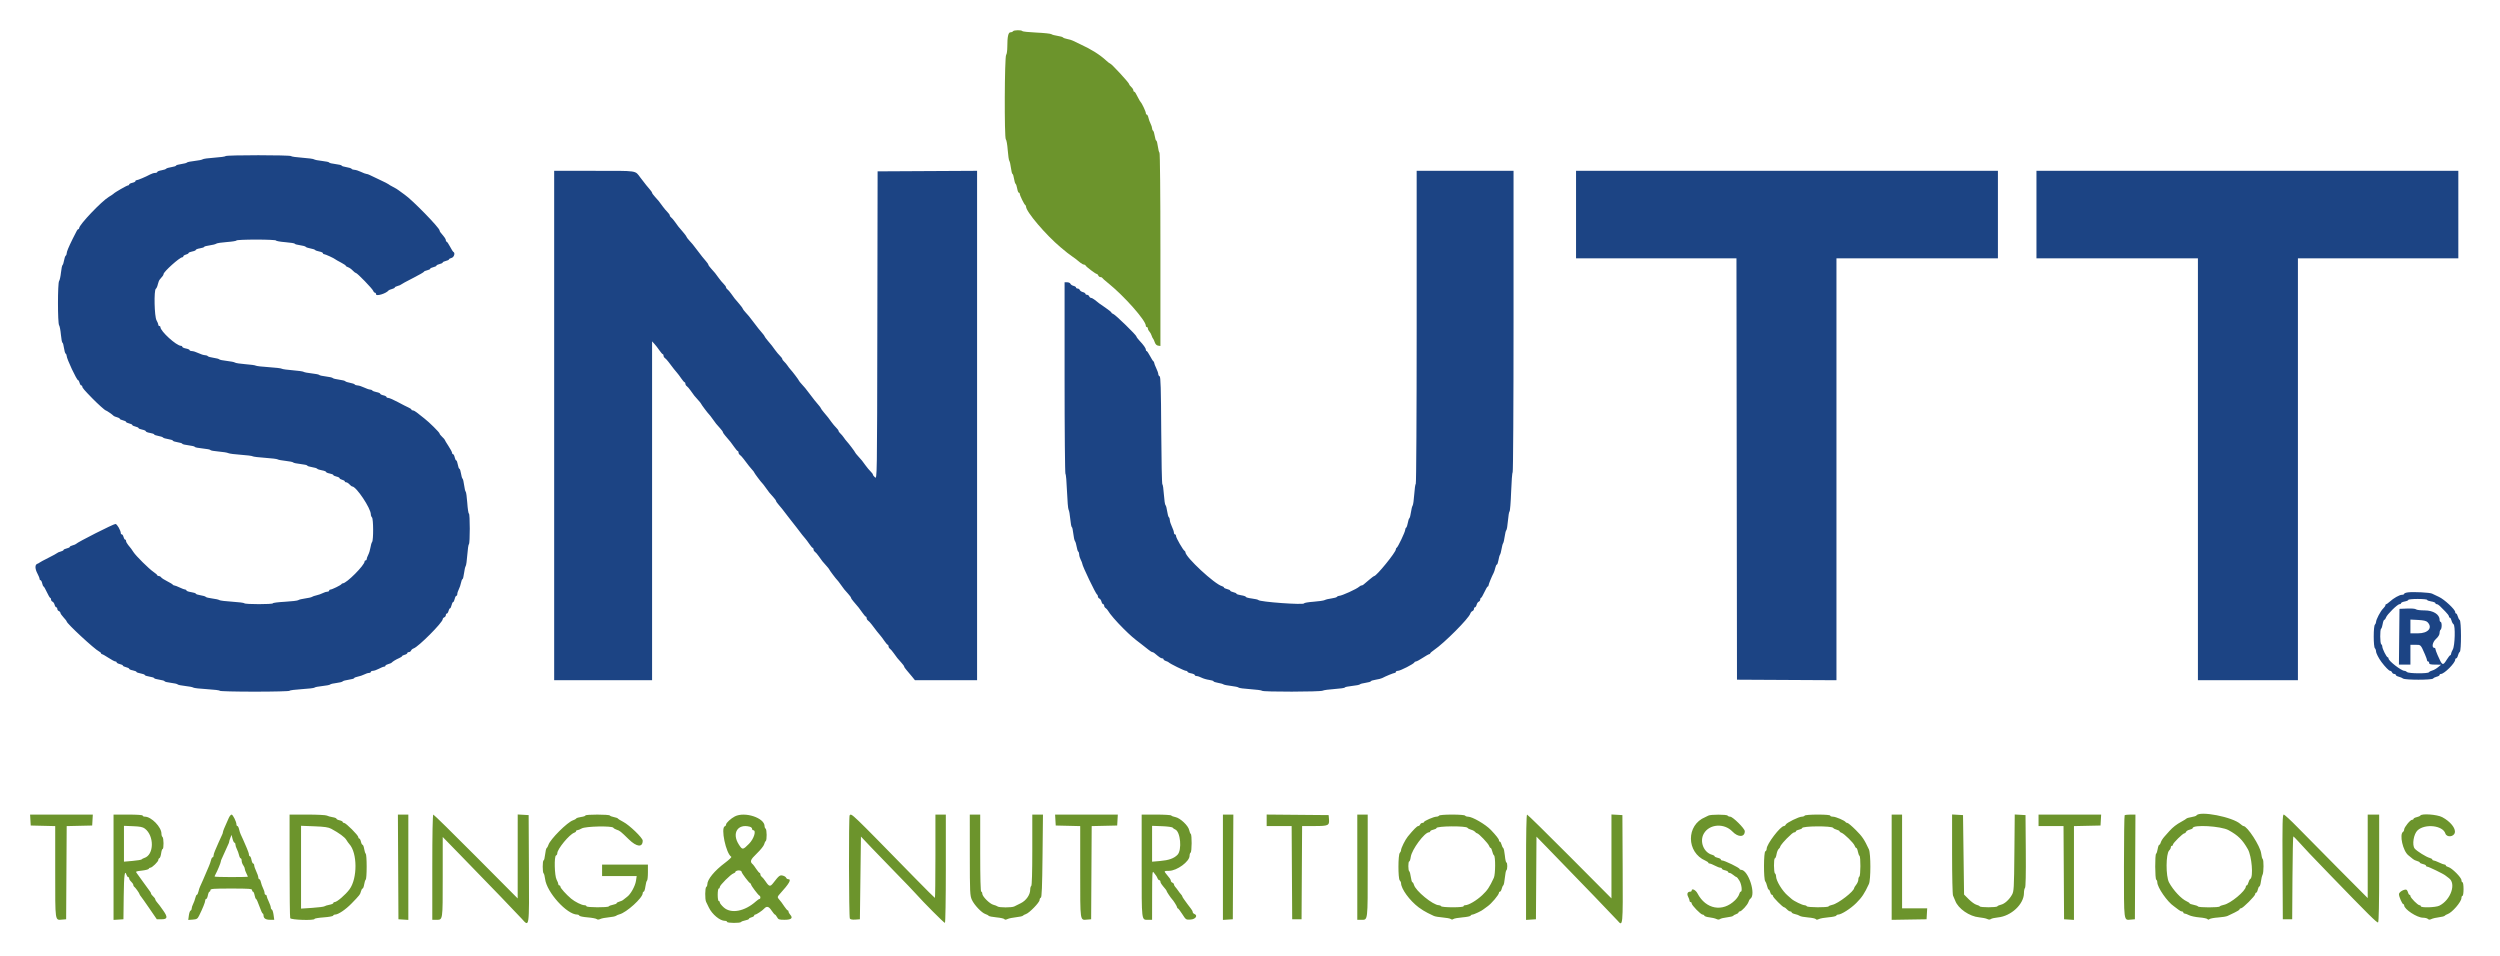 <?xml version="1.0" encoding="UTF-8"?> <svg xmlns="http://www.w3.org/2000/svg" xmlns:xlink="http://www.w3.org/1999/xlink" id="svg" version="1.1" width="400" height="153" viewBox="0, 0, 400,153"><g id="svgg"><path id="path0" d="M36.099 24.975 C 36.051 25.052,35.247 25.166,34.311 25.227 C 33.376 25.289,32.530 25.405,32.431 25.486 C 32.331 25.567,31.743 25.688,31.123 25.753 C 30.503 25.819,29.959 25.932,29.914 26.004 C 29.870 26.076,29.458 26.187,29.000 26.250 C 28.542 26.313,28.167 26.424,28.167 26.497 C 28.167 26.569,27.831 26.679,27.421 26.741 C 27.010 26.802,26.635 26.917,26.586 26.995 C 26.538 27.074,26.199 27.188,25.832 27.250 C 25.466 27.312,25.167 27.431,25.167 27.515 C 25.167 27.598,25.009 27.667,24.817 27.667 C 24.625 27.667,24.269 27.776,24.026 27.910 C 23.360 28.276,22.042 28.833,21.842 28.833 C 21.746 28.833,21.667 28.902,21.667 28.987 C 21.667 29.071,21.442 29.190,21.167 29.250 C 20.892 29.310,20.667 29.429,20.667 29.513 C 20.667 29.598,20.583 29.667,20.480 29.667 C 20.296 29.667,18.329 30.799,18.167 30.999 C 18.121 31.055,17.783 31.281,17.417 31.500 C 16.238 32.206,12.667 35.961,12.667 36.493 C 12.667 36.589,12.609 36.667,12.540 36.667 C 12.405 36.667,12.337 36.781,11.641 38.189 C 10.955 39.578,10.667 40.278,10.667 40.557 C 10.667 40.698,10.598 40.856,10.515 40.908 C 10.431 40.959,10.312 41.301,10.250 41.667 C 10.188 42.032,10.078 42.368,10.005 42.413 C 9.932 42.459,9.819 43.003,9.753 43.623 C 9.688 44.243,9.553 44.848,9.455 44.969 C 9.216 45.259,9.216 51.739,9.455 52.036 C 9.549 52.154,9.680 52.831,9.744 53.542 C 9.809 54.252,9.921 54.833,9.993 54.833 C 10.065 54.833,10.173 55.205,10.233 55.660 C 10.294 56.114,10.416 56.531,10.505 56.586 C 10.594 56.641,10.667 56.802,10.667 56.943 C 10.667 57.403,12.279 60.833,12.495 60.833 C 12.570 60.833,12.678 61.021,12.735 61.250 C 12.793 61.479,12.913 61.667,13.003 61.667 C 13.093 61.667,13.167 61.752,13.167 61.857 C 13.167 62.045,13.502 62.437,14.786 63.750 C 15.630 64.614,16.803 65.667,16.921 65.667 C 17.031 65.667,18.047 66.368,18.168 66.528 C 18.215 66.590,18.459 66.692,18.710 66.755 C 18.961 66.818,19.167 66.930,19.167 67.005 C 19.167 67.079,19.392 67.190,19.667 67.250 C 19.942 67.310,20.167 67.423,20.167 67.500 C 20.167 67.577,20.392 67.690,20.667 67.750 C 20.942 67.810,21.167 67.923,21.167 68.000 C 21.167 68.077,21.392 68.190,21.667 68.250 C 21.942 68.310,22.167 68.421,22.167 68.495 C 22.167 68.569,22.429 68.679,22.750 68.739 C 23.071 68.799,23.333 68.919,23.333 69.006 C 23.333 69.092,23.633 69.211,24.000 69.269 C 24.367 69.328,24.667 69.435,24.667 69.507 C 24.667 69.579,24.966 69.688,25.332 69.750 C 25.699 69.812,26.038 69.926,26.086 70.005 C 26.135 70.083,26.510 70.198,26.921 70.259 C 27.331 70.321,27.667 70.433,27.667 70.509 C 27.667 70.584,28.004 70.697,28.417 70.759 C 28.829 70.821,29.167 70.930,29.167 71.003 C 29.167 71.075,29.617 71.186,30.167 71.250 C 30.717 71.314,31.167 71.427,31.167 71.502 C 31.167 71.577,31.729 71.691,32.417 71.755 C 33.104 71.820,33.667 71.932,33.667 72.005 C 33.667 72.078,34.248 72.186,34.958 72.243 C 35.669 72.301,36.374 72.416,36.525 72.499 C 36.677 72.582,37.577 72.701,38.525 72.763 C 39.474 72.826,40.325 72.935,40.417 73.005 C 40.508 73.075,41.408 73.186,42.417 73.252 C 43.425 73.318,44.325 73.430,44.417 73.499 C 44.508 73.569,45.089 73.679,45.707 73.743 C 46.324 73.807,46.867 73.920,46.913 73.993 C 46.958 74.067,47.484 74.180,48.081 74.244 C 48.678 74.308,49.167 74.420,49.167 74.494 C 49.167 74.568,49.502 74.679,49.913 74.741 C 50.323 74.802,50.699 74.917,50.747 74.995 C 50.795 75.074,51.135 75.188,51.501 75.250 C 51.867 75.312,52.167 75.428,52.167 75.507 C 52.167 75.587,52.429 75.701,52.750 75.761 C 53.071 75.821,53.333 75.931,53.333 76.005 C 53.333 76.079,53.558 76.190,53.833 76.250 C 54.108 76.310,54.333 76.427,54.333 76.510 C 54.333 76.593,54.521 76.707,54.750 76.765 C 54.979 76.822,55.167 76.936,55.167 77.018 C 55.167 77.100,55.268 77.167,55.391 77.167 C 55.514 77.167,55.751 77.317,55.917 77.500 C 56.083 77.683,56.279 77.833,56.354 77.833 C 56.998 77.833,59.333 81.327,59.333 82.291 C 59.333 82.461,59.417 82.684,59.520 82.786 C 59.750 83.017,59.766 86.425,59.538 86.715 C 59.450 86.826,59.332 87.225,59.274 87.603 C 59.217 87.980,59.057 88.505,58.919 88.770 C 58.781 89.034,58.668 89.344,58.668 89.458 C 58.667 89.573,58.592 89.667,58.500 89.667 C 58.408 89.667,58.333 89.745,58.333 89.840 C 58.333 90.435,55.447 93.333,54.854 93.333 C 54.766 93.333,54.669 93.390,54.639 93.458 C 54.568 93.617,53.110 94.333,52.857 94.333 C 52.752 94.333,52.667 94.408,52.667 94.500 C 52.667 94.592,52.535 94.667,52.375 94.668 C 52.215 94.668,51.882 94.774,51.636 94.902 C 51.390 95.030,50.940 95.188,50.636 95.254 C 50.332 95.319,50.008 95.430,49.917 95.501 C 49.825 95.571,49.337 95.684,48.833 95.750 C 48.329 95.816,47.831 95.940,47.727 96.024 C 47.622 96.108,46.666 96.224,45.602 96.281 C 44.537 96.338,43.667 96.448,43.667 96.525 C 43.667 96.710,39.213 96.710,39.099 96.525 C 39.051 96.448,38.170 96.333,37.142 96.271 C 36.114 96.208,35.192 96.093,35.095 96.016 C 34.997 95.938,34.487 95.822,33.961 95.759 C 33.435 95.695,32.965 95.578,32.915 95.498 C 32.866 95.418,32.490 95.302,32.079 95.241 C 31.669 95.179,31.333 95.067,31.333 94.991 C 31.333 94.916,30.996 94.803,30.583 94.741 C 30.171 94.679,29.833 94.562,29.833 94.481 C 29.833 94.400,29.740 94.331,29.625 94.328 C 29.510 94.325,29.117 94.177,28.750 94.000 C 28.383 93.823,27.996 93.675,27.889 93.672 C 27.782 93.669,27.669 93.610,27.639 93.542 C 27.608 93.473,27.208 93.229,26.750 93.000 C 26.292 92.771,25.857 92.490,25.783 92.375 C 25.710 92.260,25.541 92.167,25.408 92.167 C 25.275 92.167,25.166 92.110,25.166 92.042 C 25.165 91.973,24.887 91.729,24.549 91.500 C 23.835 91.017,21.746 88.948,21.354 88.335 C 21.059 87.875,20.982 87.771,20.497 87.183 C 20.315 86.963,20.167 86.681,20.167 86.558 C 20.167 86.434,20.100 86.333,20.018 86.333 C 19.936 86.333,19.822 86.146,19.765 85.917 C 19.707 85.688,19.587 85.500,19.497 85.500 C 19.407 85.500,19.333 85.426,19.333 85.334 C 19.333 84.891,18.728 83.833,18.474 83.833 C 18.153 83.833,12.366 86.764,12.165 87.028 C 12.118 87.090,11.874 87.192,11.623 87.255 C 11.372 87.318,11.167 87.430,11.167 87.505 C 11.167 87.579,10.942 87.690,10.667 87.750 C 10.392 87.810,10.167 87.921,10.167 87.995 C 10.167 88.070,9.961 88.182,9.710 88.245 C 9.459 88.308,9.215 88.410,9.168 88.472 C 9.122 88.533,8.483 88.883,7.750 89.250 C 7.017 89.617,6.379 89.960,6.333 90.012 C 6.287 90.065,6.119 90.156,5.958 90.215 C 5.568 90.359,5.585 91.016,6.000 91.790 C 6.183 92.132,6.333 92.507,6.333 92.623 C 6.333 92.738,6.402 92.833,6.487 92.833 C 6.571 92.833,6.690 93.058,6.750 93.333 C 6.810 93.608,6.910 93.835,6.972 93.837 C 7.033 93.839,7.271 94.250,7.500 94.750 C 7.729 95.250,7.973 95.661,8.042 95.663 C 8.110 95.665,8.167 95.782,8.167 95.922 C 8.167 96.062,8.272 96.218,8.402 96.267 C 8.531 96.317,8.682 96.540,8.738 96.762 C 8.794 96.985,8.913 97.167,9.003 97.167 C 9.093 97.167,9.167 97.282,9.167 97.422 C 9.167 97.562,9.279 97.720,9.417 97.773 C 9.554 97.826,9.667 97.955,9.667 98.059 C 9.668 98.164,9.893 98.490,10.167 98.783 C 10.442 99.076,10.667 99.367,10.667 99.430 C 10.667 99.752,15.132 103.889,15.852 104.234 C 16.025 104.317,16.167 104.448,16.167 104.525 C 16.167 104.603,16.235 104.667,16.319 104.667 C 16.402 104.667,16.869 104.929,17.357 105.250 C 17.844 105.571,18.338 105.833,18.455 105.833 C 18.571 105.833,18.667 105.902,18.667 105.987 C 18.667 106.071,18.892 106.190,19.167 106.250 C 19.442 106.310,19.667 106.423,19.667 106.500 C 19.667 106.577,19.892 106.690,20.167 106.750 C 20.442 106.810,20.667 106.925,20.667 107.006 C 20.667 107.086,20.929 107.201,21.250 107.261 C 21.571 107.321,21.833 107.430,21.833 107.504 C 21.833 107.577,22.133 107.688,22.500 107.750 C 22.867 107.812,23.167 107.926,23.167 108.004 C 23.167 108.082,23.504 108.197,23.917 108.259 C 24.329 108.321,24.667 108.431,24.667 108.503 C 24.667 108.576,25.042 108.687,25.500 108.750 C 25.958 108.813,26.333 108.925,26.333 108.999 C 26.333 109.073,26.783 109.186,27.334 109.250 C 27.884 109.314,28.372 109.428,28.419 109.503 C 28.465 109.579,29.009 109.693,29.627 109.757 C 30.245 109.821,30.829 109.937,30.926 110.014 C 31.023 110.091,32.016 110.205,33.134 110.268 C 34.252 110.332,35.167 110.447,35.167 110.525 C 35.167 110.603,37.679 110.667,40.750 110.667 C 43.821 110.667,46.333 110.603,46.333 110.524 C 46.333 110.446,47.213 110.330,48.287 110.265 C 49.362 110.201,50.281 110.089,50.329 110.016 C 50.377 109.943,50.940 109.830,51.579 109.766 C 52.218 109.702,52.780 109.590,52.829 109.517 C 52.877 109.444,53.324 109.337,53.821 109.280 C 54.318 109.222,54.768 109.108,54.821 109.025 C 54.874 108.942,55.310 108.820,55.792 108.755 C 56.273 108.689,56.667 108.576,56.667 108.503 C 56.667 108.430,56.926 108.322,57.243 108.262 C 57.560 108.203,58.029 108.045,58.285 107.911 C 58.541 107.778,58.881 107.668,59.042 107.668 C 59.202 107.667,59.333 107.592,59.333 107.500 C 59.333 107.408,59.484 107.333,59.667 107.333 C 59.851 107.333,60.281 107.183,60.623 107.000 C 60.965 106.817,61.340 106.667,61.456 106.667 C 61.572 106.667,61.667 106.600,61.667 106.518 C 61.667 106.436,61.872 106.318,62.123 106.255 C 62.374 106.192,62.618 106.090,62.665 106.028 C 62.795 105.858,63.365 105.510,63.875 105.291 C 64.127 105.182,64.333 105.043,64.333 104.982 C 64.333 104.920,64.521 104.822,64.750 104.765 C 64.979 104.707,65.167 104.587,65.167 104.497 C 65.167 104.407,65.282 104.333,65.422 104.333 C 65.562 104.333,65.719 104.224,65.771 104.090 C 65.822 103.956,66.006 103.801,66.180 103.746 C 66.937 103.506,70.833 99.595,70.833 99.076 C 70.833 98.962,70.946 98.826,71.083 98.773 C 71.221 98.720,71.333 98.562,71.333 98.422 C 71.333 98.282,71.407 98.167,71.497 98.167 C 71.587 98.167,71.707 97.979,71.765 97.750 C 71.822 97.521,71.930 97.333,72.005 97.333 C 72.079 97.333,72.190 97.108,72.250 96.833 C 72.310 96.558,72.423 96.333,72.500 96.333 C 72.577 96.333,72.690 96.108,72.750 95.833 C 72.810 95.558,72.929 95.333,73.013 95.333 C 73.098 95.333,73.167 95.202,73.168 95.042 C 73.168 94.881,73.278 94.541,73.411 94.285 C 73.545 94.029,73.703 93.560,73.762 93.243 C 73.822 92.926,73.928 92.667,73.999 92.667 C 74.070 92.667,74.182 92.235,74.247 91.708 C 74.312 91.181,74.431 90.670,74.510 90.573 C 74.590 90.476,74.707 89.667,74.769 88.776 C 74.832 87.885,74.947 87.116,75.025 87.068 C 75.211 86.953,75.210 82.167,75.024 82.167 C 74.945 82.167,74.828 81.399,74.764 80.462 C 74.699 79.524,74.586 78.718,74.512 78.670 C 74.439 78.622,74.326 78.153,74.261 77.628 C 74.196 77.102,74.082 76.634,74.008 76.588 C 73.933 76.542,73.821 76.166,73.759 75.752 C 73.697 75.338,73.582 75.000,73.504 75.000 C 73.426 75.000,73.312 74.700,73.250 74.333 C 73.188 73.967,73.075 73.667,72.999 73.667 C 72.922 73.667,72.810 73.442,72.750 73.167 C 72.690 72.892,72.571 72.667,72.487 72.667 C 72.402 72.667,72.333 72.571,72.333 72.455 C 72.333 72.338,72.071 71.844,71.750 71.357 C 71.429 70.869,71.167 70.430,71.167 70.380 C 71.167 70.329,70.979 70.114,70.750 69.902 C 70.521 69.690,70.333 69.449,70.333 69.367 C 70.333 69.196,68.665 67.541,67.917 66.970 C 67.257 66.467,67.155 66.386,66.683 65.997 C 66.463 65.815,66.181 65.667,66.058 65.667 C 65.934 65.667,65.833 65.608,65.833 65.537 C 65.833 65.465,65.627 65.318,65.375 65.210 C 65.123 65.102,64.357 64.711,63.673 64.340 C 62.990 63.970,62.296 63.667,62.132 63.667 C 61.968 63.667,61.833 63.598,61.833 63.513 C 61.833 63.429,61.608 63.310,61.333 63.250 C 61.058 63.190,60.833 63.075,60.833 62.994 C 60.833 62.914,60.570 62.799,60.248 62.739 C 59.926 62.678,59.622 62.562,59.572 62.481 C 59.521 62.400,59.354 62.331,59.198 62.328 C 59.043 62.325,58.617 62.177,58.250 62.000 C 57.883 61.823,57.419 61.675,57.218 61.672 C 57.017 61.669,56.811 61.598,56.759 61.515 C 56.707 61.431,56.366 61.312,56.000 61.250 C 55.634 61.188,55.296 61.074,55.248 60.997 C 55.200 60.920,54.749 60.805,54.245 60.742 C 53.741 60.679,53.290 60.565,53.243 60.488 C 53.195 60.412,52.707 60.298,52.158 60.236 C 51.609 60.174,51.123 60.064,51.078 59.991 C 51.033 59.919,50.491 59.807,49.873 59.743 C 49.255 59.679,48.675 59.567,48.583 59.495 C 48.492 59.423,47.704 59.310,46.833 59.244 C 45.962 59.179,45.175 59.067,45.083 58.995 C 44.992 58.923,44.054 58.811,43.000 58.745 C 41.946 58.680,41.008 58.570,40.917 58.502 C 40.825 58.434,40.081 58.330,39.263 58.270 C 38.446 58.209,37.696 58.094,37.597 58.013 C 37.498 57.932,36.909 57.812,36.289 57.747 C 35.669 57.681,35.125 57.568,35.081 57.496 C 35.036 57.424,34.625 57.313,34.167 57.250 C 33.709 57.187,33.292 57.067,33.240 56.984 C 33.189 56.901,32.983 56.831,32.782 56.828 C 32.581 56.825,32.117 56.677,31.750 56.500 C 31.383 56.323,30.915 56.175,30.708 56.172 C 30.502 56.169,30.333 56.100,30.333 56.019 C 30.333 55.937,30.071 55.821,29.750 55.761 C 29.429 55.701,29.167 55.580,29.167 55.492 C 29.167 55.405,29.074 55.333,28.960 55.333 C 28.236 55.333,25.667 52.998,25.667 52.340 C 25.667 52.245,25.592 52.167,25.500 52.167 C 25.408 52.167,25.333 52.073,25.332 51.958 C 25.332 51.844,25.202 51.525,25.045 51.250 C 24.699 50.646,24.609 46.411,24.937 46.202 C 25.040 46.137,25.181 45.825,25.249 45.509 C 25.318 45.194,25.459 44.840,25.562 44.724 C 26.039 44.186,26.167 44.003,26.167 43.859 C 26.167 43.487,28.747 41.167,29.160 41.167 C 29.255 41.167,29.333 41.093,29.333 41.003 C 29.333 40.913,29.521 40.793,29.750 40.735 C 29.979 40.678,30.167 40.567,30.167 40.489 C 30.167 40.412,30.429 40.299,30.750 40.239 C 31.071 40.179,31.333 40.064,31.333 39.983 C 31.333 39.903,31.633 39.789,32.000 39.731 C 32.367 39.672,32.667 39.568,32.667 39.500 C 32.667 39.432,33.059 39.324,33.538 39.261 C 34.016 39.197,34.493 39.075,34.596 38.989 C 34.700 38.903,35.470 38.784,36.309 38.725 C 37.147 38.665,37.833 38.553,37.833 38.475 C 37.833 38.397,39.258 38.333,41.000 38.333 C 42.749 38.333,44.167 38.400,44.167 38.482 C 44.167 38.564,44.842 38.685,45.667 38.750 C 46.492 38.815,47.167 38.926,47.167 38.996 C 47.167 39.066,47.539 39.173,47.993 39.233 C 48.448 39.294,48.861 39.409,48.911 39.490 C 48.961 39.571,49.301 39.688,49.667 39.750 C 50.032 39.812,50.369 39.922,50.414 39.996 C 50.459 40.069,50.760 40.178,51.081 40.239 C 51.403 40.299,51.667 40.420,51.667 40.508 C 51.667 40.595,51.752 40.667,51.857 40.667 C 52.045 40.667,53.506 41.339,53.667 41.500 C 53.712 41.546,54.106 41.769,54.542 41.997 C 54.977 42.224,55.333 42.462,55.333 42.527 C 55.333 42.591,55.495 42.696,55.693 42.758 C 55.890 42.821,56.218 43.051,56.420 43.269 C 56.623 43.488,56.855 43.667,56.936 43.669 C 57.149 43.671,59.593 46.195,59.718 46.542 C 59.776 46.702,59.900 46.833,59.995 46.833 C 60.089 46.833,60.167 46.946,60.167 47.083 C 60.167 47.460,61.796 46.962,62.168 46.472 C 62.215 46.410,62.459 46.308,62.710 46.245 C 62.961 46.182,63.167 46.072,63.167 46.000 C 63.167 45.928,63.372 45.818,63.623 45.755 C 63.874 45.692,64.118 45.590,64.165 45.528 C 64.212 45.467,65.056 45.007,66.042 44.507 C 67.027 44.007,67.833 43.544,67.833 43.479 C 67.833 43.413,68.058 43.310,68.333 43.250 C 68.608 43.190,68.833 43.077,68.833 43.000 C 68.833 42.923,69.058 42.810,69.333 42.750 C 69.608 42.690,69.833 42.577,69.833 42.500 C 69.833 42.423,70.058 42.310,70.333 42.250 C 70.608 42.190,70.833 42.077,70.833 42.000 C 70.833 41.923,71.058 41.810,71.333 41.750 C 71.608 41.690,71.833 41.579,71.833 41.505 C 71.833 41.430,72.021 41.322,72.250 41.265 C 72.651 41.164,72.868 40.451,72.542 40.306 C 72.473 40.275,72.231 39.894,72.003 39.458 C 71.776 39.023,71.532 38.667,71.462 38.667 C 71.391 38.667,71.333 38.566,71.333 38.442 C 71.333 38.244,71.181 38.019,70.503 37.215 C 70.410 37.105,70.333 36.952,70.333 36.876 C 70.333 36.460,65.977 31.992,64.752 31.153 C 64.295 30.840,63.840 30.508,63.740 30.417 C 63.640 30.325,63.264 30.100,62.904 29.917 C 62.544 29.733,62.212 29.538,62.167 29.482 C 62.121 29.426,61.483 29.103,60.750 28.763 C 60.017 28.424,59.286 28.076,59.127 27.990 C 58.968 27.904,58.743 27.831,58.627 27.828 C 58.511 27.825,58.117 27.677,57.750 27.500 C 57.383 27.323,56.919 27.175,56.718 27.172 C 56.517 27.169,56.309 27.096,56.256 27.010 C 56.203 26.923,55.823 26.802,55.413 26.741 C 55.002 26.679,54.667 26.570,54.667 26.497 C 54.667 26.425,54.217 26.314,53.667 26.250 C 53.117 26.186,52.667 26.075,52.667 26.003 C 52.667 25.931,52.160 25.819,51.542 25.753 C 50.923 25.687,50.339 25.571,50.245 25.494 C 50.151 25.417,49.305 25.301,48.365 25.236 C 47.425 25.171,46.617 25.054,46.568 24.976 C 46.454 24.790,36.214 24.789,36.099 24.975 M88.667 68.083 L 88.667 108.833 96.500 108.833 L 104.333 108.833 104.333 81.726 L 104.333 54.618 104.708 55.025 C 104.915 55.250,105.271 55.710,105.500 56.049 C 105.729 56.387,105.973 56.665,106.042 56.666 C 106.110 56.666,106.167 56.775,106.167 56.908 C 106.167 57.041,106.263 57.210,106.381 57.283 C 106.499 57.357,106.764 57.642,106.969 57.917 C 107.690 58.880,108.085 59.384,108.333 59.654 C 108.471 59.804,108.771 60.205,109.000 60.545 C 109.229 60.886,109.473 61.165,109.542 61.166 C 109.610 61.166,109.667 61.275,109.667 61.408 C 109.667 61.541,109.764 61.710,109.883 61.783 C 110.003 61.857,110.282 62.179,110.504 62.500 C 111.022 63.248,111.153 63.413,111.708 64.015 C 111.960 64.288,112.167 64.546,112.167 64.588 C 112.167 64.674,113.317 66.205,113.479 66.333 C 113.536 66.379,113.767 66.679,113.993 67.000 C 114.506 67.732,114.641 67.900,115.208 68.515 C 115.460 68.788,115.667 69.073,115.667 69.148 C 115.667 69.223,115.835 69.477,116.042 69.712 C 116.760 70.530,117.086 70.941,117.500 71.551 C 117.729 71.888,117.973 72.165,118.042 72.166 C 118.110 72.166,118.167 72.275,118.167 72.408 C 118.167 72.541,118.263 72.710,118.381 72.783 C 118.499 72.857,118.764 73.142,118.969 73.417 C 119.735 74.440,120.091 74.890,120.375 75.191 C 120.535 75.361,120.667 75.537,120.667 75.582 C 120.667 75.672,121.811 77.200,121.979 77.333 C 122.036 77.379,122.267 77.679,122.493 78.000 C 123.006 78.732,123.141 78.900,123.708 79.515 C 123.960 79.788,124.167 80.073,124.167 80.148 C 124.167 80.223,124.335 80.474,124.542 80.705 C 124.911 81.120,125.294 81.601,126.033 82.583 C 126.240 82.858,126.486 83.174,126.580 83.286 C 126.823 83.575,127.036 83.847,127.466 84.417 C 128.267 85.478,128.592 85.891,128.833 86.154 C 128.971 86.304,129.271 86.705,129.500 87.045 C 129.729 87.386,129.973 87.665,130.042 87.666 C 130.110 87.666,130.167 87.775,130.167 87.908 C 130.167 88.041,130.264 88.210,130.383 88.283 C 130.503 88.357,130.782 88.679,131.004 89.000 C 131.522 89.748,131.653 89.913,132.208 90.515 C 132.460 90.788,132.667 91.046,132.667 91.088 C 132.667 91.174,133.817 92.705,133.979 92.833 C 134.036 92.879,134.267 93.179,134.493 93.500 C 135.006 94.232,135.141 94.400,135.708 95.015 C 135.960 95.288,136.167 95.573,136.167 95.648 C 136.167 95.723,136.335 95.977,136.542 96.212 C 137.260 97.030,137.586 97.441,138.000 98.051 C 138.229 98.388,138.473 98.665,138.542 98.666 C 138.610 98.666,138.667 98.775,138.667 98.908 C 138.667 99.041,138.763 99.210,138.881 99.283 C 138.999 99.357,139.264 99.642,139.469 99.917 C 140.190 100.880,140.585 101.384,140.833 101.654 C 140.971 101.804,141.271 102.205,141.500 102.545 C 141.729 102.886,141.973 103.165,142.042 103.166 C 142.110 103.166,142.167 103.275,142.167 103.408 C 142.167 103.541,142.260 103.710,142.375 103.783 C 142.490 103.857,142.767 104.179,142.993 104.500 C 143.506 105.232,143.641 105.400,144.208 106.015 C 144.460 106.288,144.667 106.573,144.667 106.648 C 144.667 106.723,144.835 106.974,145.042 107.206 C 145.248 107.438,145.636 107.898,145.904 108.230 L 146.391 108.833 151.362 108.833 L 156.333 108.833 156.333 68.082 L 156.333 27.330 148.375 27.373 L 140.417 27.417 140.374 52.040 C 140.332 76.631,140.332 76.662,139.999 76.378 C 139.816 76.221,139.667 76.024,139.667 75.940 C 139.667 75.857,139.498 75.626,139.292 75.428 C 139.085 75.229,138.733 74.808,138.507 74.492 C 137.985 73.757,137.850 73.590,137.292 72.985 C 137.040 72.712,136.833 72.454,136.833 72.412 C 136.833 72.324,135.775 70.922,135.461 70.595 C 135.345 70.473,135.137 70.203,135.000 69.994 C 134.862 69.786,134.619 69.497,134.458 69.354 C 134.298 69.210,134.167 69.024,134.167 68.940 C 134.167 68.857,133.998 68.626,133.792 68.428 C 133.585 68.229,133.233 67.808,133.007 67.492 C 132.537 66.831,132.501 66.785,131.834 66.000 C 131.562 65.679,131.337 65.371,131.336 65.316 C 131.335 65.261,131.165 65.026,130.958 64.795 C 130.591 64.383,130.224 63.921,129.466 62.917 C 128.851 62.102,128.771 62.005,128.292 61.485 C 128.040 61.212,127.833 60.954,127.833 60.912 C 127.833 60.824,126.775 59.422,126.461 59.095 C 126.345 58.973,126.138 58.703,126.000 58.494 C 125.862 58.286,125.619 57.997,125.458 57.854 C 125.298 57.710,125.167 57.524,125.167 57.440 C 125.167 57.357,124.998 57.126,124.792 56.928 C 124.585 56.729,124.233 56.308,124.007 55.992 C 123.537 55.331,123.501 55.285,122.834 54.500 C 122.562 54.179,122.337 53.871,122.336 53.816 C 122.335 53.761,122.165 53.526,121.958 53.295 C 121.591 52.883,121.224 52.421,120.466 51.417 C 119.851 50.602,119.771 50.505,119.292 49.985 C 119.040 49.712,118.832 49.435,118.829 49.369 C 118.827 49.304,118.565 48.950,118.246 48.583 C 117.526 47.755,117.494 47.715,116.993 47.000 C 116.767 46.679,116.490 46.357,116.375 46.283 C 116.260 46.210,116.167 46.069,116.167 45.969 C 116.167 45.870,115.998 45.626,115.792 45.428 C 115.585 45.229,115.233 44.808,115.007 44.492 C 114.485 43.757,114.350 43.590,113.792 42.985 C 113.540 42.712,113.333 42.427,113.333 42.352 C 113.333 42.277,113.165 42.026,112.958 41.795 C 112.591 41.383,112.224 40.921,111.466 39.917 C 110.851 39.102,110.771 39.005,110.292 38.485 C 110.040 38.212,109.832 37.935,109.829 37.869 C 109.827 37.804,109.565 37.450,109.246 37.083 C 108.526 36.255,108.494 36.215,107.993 35.500 C 107.767 35.179,107.490 34.857,107.375 34.783 C 107.260 34.710,107.167 34.569,107.167 34.469 C 107.167 34.370,106.998 34.126,106.792 33.928 C 106.585 33.729,106.233 33.308,106.007 32.992 C 105.485 32.257,105.350 32.090,104.792 31.485 C 104.540 31.212,104.333 30.927,104.333 30.852 C 104.333 30.777,104.165 30.526,103.958 30.295 C 103.601 29.894,103.317 29.537,102.463 28.418 C 101.568 27.245,102.172 27.333,95.083 27.333 L 88.667 27.333 88.667 68.083 M226.667 52.323 C 226.667 66.068,226.603 77.353,226.526 77.401 C 226.448 77.449,226.337 78.213,226.279 79.098 C 226.220 79.984,226.105 80.793,226.022 80.896 C 225.939 80.999,225.818 81.477,225.753 81.958 C 225.688 82.439,225.574 82.871,225.499 82.917 C 225.424 82.964,225.312 83.301,225.250 83.667 C 225.188 84.032,225.069 84.374,224.985 84.426 C 224.902 84.477,224.833 84.634,224.833 84.773 C 224.833 85.091,223.659 87.564,223.472 87.639 C 223.396 87.669,223.333 87.792,223.333 87.911 C 223.333 88.367,220.250 92.158,219.869 92.171 C 219.804 92.173,219.450 92.435,219.083 92.754 C 218.075 93.631,218.026 93.667,217.852 93.667 C 217.763 93.667,217.590 93.760,217.468 93.875 C 217.082 94.236,214.674 95.333,214.269 95.333 C 214.132 95.333,213.976 95.404,213.923 95.490 C 213.869 95.577,213.471 95.693,213.038 95.749 C 212.605 95.805,212.118 95.922,211.958 96.010 C 211.797 96.098,210.991 96.218,210.166 96.277 C 209.341 96.335,208.667 96.452,208.667 96.535 C 208.667 96.824,201.534 96.308,201.333 96.005 C 201.287 95.935,200.819 95.825,200.292 95.761 C 199.765 95.696,199.333 95.578,199.333 95.498 C 199.333 95.419,198.996 95.303,198.583 95.241 C 198.171 95.179,197.833 95.068,197.833 94.994 C 197.833 94.920,197.608 94.810,197.333 94.750 C 197.058 94.690,196.833 94.577,196.833 94.500 C 196.833 94.423,196.608 94.310,196.333 94.250 C 196.058 94.190,195.833 94.080,195.833 94.006 C 195.833 93.933,195.699 93.837,195.535 93.794 C 194.356 93.486,189.667 89.138,189.667 88.354 C 189.667 88.266,189.606 88.169,189.533 88.139 C 189.312 88.047,188.167 86.061,188.167 85.770 C 188.167 85.621,188.092 85.500,188.000 85.500 C 187.908 85.500,187.831 85.369,187.828 85.208 C 187.825 85.048,187.677 84.617,187.500 84.250 C 187.323 83.883,187.175 83.419,187.172 83.218 C 187.169 83.017,187.099 82.811,187.016 82.760 C 186.933 82.708,186.811 82.273,186.745 81.791 C 186.680 81.310,186.559 80.874,186.477 80.822 C 186.395 80.770,186.281 80.001,186.222 79.114 C 186.164 78.226,186.055 77.500,185.979 77.500 C 185.904 77.500,185.821 73.625,185.796 68.889 C 185.760 62.181,185.704 60.262,185.542 60.208 C 185.427 60.170,185.331 60.014,185.328 59.861 C 185.325 59.708,185.177 59.283,185.000 58.917 C 184.823 58.550,184.675 58.162,184.672 58.056 C 184.669 57.949,184.610 57.836,184.542 57.806 C 184.473 57.775,184.231 57.394,184.003 56.958 C 183.776 56.523,183.532 56.167,183.462 56.167 C 183.391 56.167,183.333 56.069,183.333 55.951 C 183.333 55.710,182.983 55.214,182.292 54.477 C 182.040 54.209,181.833 53.925,181.833 53.847 C 181.833 53.629,178.461 50.343,178.128 50.238 C 177.966 50.186,177.833 50.087,177.833 50.016 C 177.833 49.946,177.402 49.595,176.875 49.236 C 175.824 48.520,175.766 48.477,175.183 47.997 C 174.963 47.815,174.689 47.667,174.576 47.667 C 174.462 47.667,174.326 47.554,174.273 47.417 C 174.220 47.279,174.062 47.167,173.922 47.167 C 173.782 47.167,173.667 47.093,173.667 47.003 C 173.667 46.913,173.485 46.794,173.262 46.738 C 173.040 46.682,172.817 46.531,172.767 46.402 C 172.718 46.272,172.562 46.167,172.422 46.167 C 172.282 46.167,172.167 46.093,172.167 46.003 C 172.167 45.913,171.985 45.794,171.762 45.738 C 171.540 45.682,171.317 45.531,171.267 45.402 C 171.218 45.272,170.987 45.167,170.755 45.167 L 170.333 45.167 170.333 60.500 C 170.333 68.933,170.397 75.833,170.474 75.833 C 170.551 75.833,170.661 77.079,170.719 78.601 C 170.776 80.124,170.891 81.455,170.975 81.560 C 171.058 81.664,171.180 82.331,171.244 83.042 C 171.309 83.752,171.420 84.333,171.490 84.333 C 171.561 84.333,171.667 84.794,171.726 85.358 C 171.785 85.921,171.905 86.469,171.993 86.575 C 172.080 86.680,172.203 87.083,172.265 87.470 C 172.326 87.857,172.442 88.214,172.522 88.264 C 172.602 88.313,172.667 88.517,172.668 88.718 C 172.668 88.919,172.781 89.298,172.918 89.561 C 173.055 89.823,173.167 90.112,173.167 90.202 C 173.167 90.542,175.332 95.050,175.538 95.139 C 175.609 95.169,175.667 95.303,175.667 95.436 C 175.667 95.569,175.772 95.718,175.902 95.767 C 176.031 95.817,176.182 96.040,176.238 96.262 C 176.294 96.485,176.413 96.667,176.503 96.667 C 176.593 96.667,176.667 96.775,176.667 96.908 C 176.667 97.041,176.767 97.210,176.890 97.283 C 177.012 97.357,177.181 97.539,177.265 97.689 C 177.570 98.234,178.611 99.442,179.760 100.582 C 180.865 101.680,181.377 102.124,182.583 103.034 C 183.212 103.509,183.325 103.597,183.817 104.003 C 184.037 104.185,184.284 104.333,184.366 104.333 C 184.447 104.333,184.605 104.410,184.715 104.503 C 185.519 105.181,185.744 105.333,185.942 105.333 C 186.066 105.333,186.167 105.403,186.167 105.489 C 186.167 105.574,186.335 105.697,186.542 105.761 C 186.748 105.826,186.954 105.924,187.000 105.981 C 187.164 106.182,189.504 107.333,189.749 107.333 C 189.887 107.333,190.000 107.400,190.000 107.481 C 190.000 107.563,190.262 107.679,190.583 107.739 C 190.904 107.799,191.167 107.920,191.167 108.008 C 191.167 108.095,191.298 108.167,191.458 108.168 C 191.619 108.168,191.972 108.284,192.243 108.426 C 192.513 108.567,193.057 108.727,193.451 108.781 C 193.845 108.834,194.167 108.937,194.167 109.008 C 194.167 109.079,194.485 109.190,194.875 109.254 C 195.265 109.318,195.658 109.429,195.750 109.500 C 195.842 109.571,196.404 109.684,197.000 109.751 C 197.596 109.819,198.123 109.936,198.172 110.012 C 198.220 110.089,199.067 110.204,200.052 110.267 C 201.038 110.331,201.884 110.447,201.932 110.525 C 202.054 110.722,211.267 110.705,211.627 110.507 C 211.786 110.420,212.648 110.300,213.542 110.242 C 214.435 110.183,215.167 110.075,215.167 110.001 C 215.167 109.928,215.692 109.814,216.334 109.750 C 216.976 109.685,217.539 109.572,217.584 109.499 C 217.630 109.425,218.042 109.313,218.500 109.250 C 218.958 109.187,219.333 109.076,219.333 109.003 C 219.333 108.931,219.682 108.819,220.108 108.755 C 220.534 108.691,221.003 108.573,221.149 108.492 C 221.664 108.209,222.983 107.667,223.158 107.667 C 223.254 107.667,223.333 107.592,223.333 107.500 C 223.333 107.408,223.487 107.333,223.674 107.333 C 224.048 107.333,226.217 106.220,226.306 105.982 C 226.336 105.900,226.450 105.833,226.559 105.833 C 226.668 105.833,227.156 105.571,227.643 105.250 C 228.131 104.929,228.598 104.667,228.681 104.667 C 228.765 104.667,228.834 104.610,228.834 104.542 C 228.835 104.473,229.112 104.229,229.449 104.000 C 231.092 102.884,234.997 98.963,235.246 98.180 C 235.301 98.006,235.456 97.822,235.590 97.771 C 235.724 97.719,235.833 97.562,235.833 97.422 C 235.833 97.282,235.907 97.167,235.997 97.167 C 236.087 97.167,236.206 96.985,236.262 96.762 C 236.318 96.540,236.469 96.317,236.598 96.267 C 236.728 96.218,236.833 96.062,236.833 95.922 C 236.833 95.782,236.890 95.665,236.958 95.663 C 237.027 95.661,237.271 95.250,237.500 94.750 C 237.729 94.250,237.973 93.839,238.042 93.837 C 238.110 93.835,238.167 93.754,238.167 93.658 C 238.167 93.486,238.704 92.174,238.985 91.661 C 239.061 91.521,239.177 91.164,239.242 90.870 C 239.307 90.575,239.422 90.333,239.499 90.333 C 239.575 90.333,239.690 90.015,239.754 89.625 C 239.818 89.235,239.929 88.842,240.000 88.750 C 240.071 88.658,240.183 88.246,240.250 87.833 C 240.317 87.421,240.429 87.008,240.500 86.917 C 240.571 86.825,240.684 86.337,240.752 85.833 C 240.819 85.329,240.936 84.877,241.013 84.828 C 241.090 84.779,241.205 84.104,241.268 83.328 C 241.331 82.552,241.449 81.873,241.529 81.821 C 241.610 81.768,241.723 80.359,241.781 78.689 C 241.839 77.020,241.949 75.615,242.026 75.567 C 242.104 75.519,242.167 64.647,242.167 51.407 L 242.167 27.333 234.417 27.333 L 226.667 27.333 226.667 52.323 M252.167 34.333 L 252.167 41.333 265.000 41.333 L 277.833 41.333 277.875 75.042 L 277.917 108.750 285.875 108.793 L 293.833 108.837 293.833 75.085 L 293.833 41.333 306.750 41.333 L 319.667 41.333 319.667 34.333 L 319.667 27.333 285.917 27.333 L 252.167 27.333 252.167 34.333 M325.833 34.333 L 325.833 41.333 338.750 41.333 L 351.667 41.333 351.667 75.083 L 351.667 108.833 359.667 108.833 L 367.667 108.833 367.667 75.083 L 367.667 41.333 380.500 41.333 L 393.333 41.333 393.333 34.333 L 393.333 27.333 359.583 27.333 L 325.833 27.333 325.833 34.333 M385.292 94.777 C 384.948 94.819,384.667 94.924,384.667 95.010 C 384.667 95.096,384.507 95.167,384.311 95.167 C 383.917 95.167,382.972 95.702,382.335 96.286 C 382.107 96.495,381.863 96.667,381.793 96.667 C 381.724 96.667,381.667 96.745,381.667 96.841 C 381.667 96.937,381.497 97.181,381.289 97.383 C 380.878 97.783,380.167 99.142,380.167 99.527 C 380.167 99.659,380.084 99.850,379.982 99.951 C 379.871 100.063,379.797 100.813,379.797 101.833 C 379.797 102.853,379.871 103.604,379.982 103.715 C 380.084 103.817,380.167 104.045,380.167 104.222 C 380.167 104.496,380.590 105.327,381.031 105.917 C 381.606 106.686,382.238 107.333,382.416 107.333 C 382.534 107.333,382.674 107.446,382.727 107.583 C 382.780 107.721,382.938 107.833,383.078 107.833 C 383.218 107.833,383.333 107.907,383.333 107.997 C 383.333 108.087,383.540 108.210,383.792 108.270 C 384.044 108.330,384.355 108.463,384.484 108.565 C 384.801 108.815,389.135 108.818,389.298 108.567 C 389.363 108.467,389.623 108.334,389.875 108.272 C 390.127 108.211,390.333 108.087,390.333 107.997 C 390.333 107.907,390.431 107.833,390.549 107.833 C 391.078 107.833,392.833 106.078,392.833 105.549 C 392.833 105.431,392.907 105.333,392.997 105.333 C 393.087 105.333,393.211 105.127,393.272 104.875 C 393.334 104.623,393.467 104.363,393.567 104.298 C 393.829 104.127,393.817 99.363,393.555 99.201 C 393.448 99.134,393.308 98.874,393.245 98.623 C 393.182 98.372,393.064 98.167,392.982 98.167 C 392.900 98.167,392.833 98.059,392.833 97.928 C 392.833 97.521,391.103 95.907,390.238 95.507 C 389.786 95.298,389.285 95.060,389.124 94.978 C 388.780 94.803,386.191 94.667,385.292 94.777 M388.333 95.979 C 388.333 96.059,388.633 96.172,389.000 96.231 C 389.367 96.289,389.667 96.411,389.667 96.502 C 389.667 96.593,389.762 96.667,389.880 96.667 C 389.997 96.667,390.218 96.798,390.372 96.958 C 390.526 97.119,390.917 97.513,391.242 97.833 C 391.566 98.154,391.832 98.510,391.832 98.625 C 391.833 98.740,391.900 98.833,391.982 98.833 C 392.064 98.833,392.182 99.039,392.245 99.290 C 392.308 99.541,392.448 99.801,392.555 99.867 C 392.878 100.067,392.795 103.304,392.450 103.917 C 392.295 104.192,392.168 104.510,392.168 104.625 C 392.167 104.740,392.110 104.835,392.042 104.838 C 391.973 104.840,391.735 105.137,391.512 105.498 C 390.841 106.587,390.778 106.557,390.009 104.801 C 389.821 104.370,389.667 103.939,389.667 103.842 C 389.667 103.746,389.600 103.667,389.518 103.667 C 389.031 103.667,389.173 102.768,389.741 102.247 C 390.124 101.897,390.333 101.554,390.333 101.279 C 390.333 101.045,390.408 100.807,390.500 100.750 C 390.592 100.693,390.667 100.389,390.667 100.073 C 390.667 99.758,390.592 99.500,390.500 99.500 C 390.408 99.500,390.333 99.342,390.333 99.150 C 390.333 98.308,389.310 97.667,387.967 97.667 C 387.288 97.667,386.655 97.588,386.559 97.492 C 386.459 97.392,385.857 97.339,385.151 97.367 L 383.917 97.417 383.872 101.875 L 383.828 106.333 384.747 106.333 L 385.667 106.333 385.667 104.750 L 385.667 103.167 386.472 103.167 C 387.350 103.167,387.297 103.113,387.991 104.699 C 388.179 105.130,388.333 105.561,388.333 105.658 C 388.333 105.754,388.408 105.833,388.500 105.833 C 388.592 105.833,388.667 105.946,388.667 106.083 C 388.667 106.276,388.887 106.335,389.625 106.339 L 390.583 106.345 390.083 106.760 C 389.808 106.987,389.396 107.221,389.167 107.279 C 388.938 107.337,388.700 107.462,388.638 107.556 C 388.478 107.801,385.378 107.778,385.130 107.530 C 385.022 107.422,384.831 107.333,384.705 107.333 C 384.217 107.333,382.175 105.756,382.170 105.375 C 382.168 105.260,382.105 105.167,382.030 105.167 C 381.854 105.167,381.167 103.798,381.167 103.450 C 381.167 103.305,381.092 103.140,381.000 103.083 C 380.796 102.957,380.776 100.722,380.978 100.597 C 381.058 100.548,381.171 100.206,381.230 99.837 C 381.289 99.468,381.406 99.167,381.491 99.167 C 381.575 99.167,381.697 99.000,381.762 98.797 C 381.910 98.330,383.599 96.667,383.924 96.667 C 384.058 96.667,384.167 96.595,384.167 96.508 C 384.167 96.420,384.429 96.299,384.750 96.239 C 385.071 96.179,385.333 96.063,385.333 95.981 C 385.333 95.900,386.008 95.833,386.833 95.833 C 387.658 95.833,388.333 95.899,388.333 95.979 M388.389 99.532 C 389.279 100.422,388.522 101.333,386.891 101.333 L 385.667 101.333 385.667 100.232 L 385.667 99.130 386.889 99.192 C 387.744 99.235,388.194 99.337,388.389 99.532 " stroke="none" fill="#1c4484" fill-rule="evenodd"></path><path id="path1" d="M162.083 5.000 C 162.027 5.092,161.845 5.167,161.679 5.167 C 161.321 5.167,161.171 5.854,161.169 7.508 C 161.167 8.109,161.085 8.682,160.984 8.782 C 160.726 9.041,160.677 22.132,160.934 22.298 C 161.035 22.363,161.170 23.126,161.234 23.993 C 161.298 24.860,161.414 25.648,161.493 25.743 C 161.571 25.839,161.688 26.348,161.753 26.875 C 161.818 27.402,161.930 27.833,162.000 27.833 C 162.071 27.833,162.179 28.169,162.241 28.579 C 162.302 28.990,162.417 29.365,162.495 29.414 C 162.574 29.462,162.688 29.801,162.750 30.168 C 162.812 30.534,162.931 30.833,163.015 30.833 C 163.098 30.833,163.167 30.919,163.167 31.023 C 163.167 31.276,163.883 32.735,164.042 32.806 C 164.110 32.836,164.167 32.953,164.167 33.066 C 164.167 33.869,167.341 37.599,169.714 39.583 C 170.783 40.478,170.838 40.521,171.504 40.993 C 172.099 41.413,172.135 41.441,172.817 42.003 C 173.037 42.185,173.312 42.333,173.428 42.333 C 173.544 42.333,173.664 42.400,173.694 42.481 C 173.769 42.678,175.297 43.833,175.484 43.833 C 175.565 43.833,175.674 43.946,175.727 44.083 C 175.780 44.221,175.931 44.333,176.064 44.333 C 176.197 44.333,176.331 44.391,176.361 44.461 C 176.392 44.532,176.790 44.888,177.246 45.253 C 179.848 47.336,183.333 51.268,183.333 52.120 C 183.333 52.238,183.408 52.333,183.500 52.333 C 183.592 52.333,183.667 52.440,183.667 52.571 C 183.667 52.702,183.769 52.912,183.895 53.038 C 184.020 53.163,184.180 53.450,184.250 53.674 C 184.321 53.899,184.425 54.121,184.483 54.167 C 184.541 54.212,184.663 54.475,184.756 54.750 C 184.864 55.073,185.055 55.269,185.295 55.303 L 185.667 55.357 185.667 39.938 C 185.667 31.199,185.603 24.480,185.519 24.429 C 185.439 24.379,185.321 23.924,185.257 23.419 C 185.194 22.913,185.082 22.500,185.007 22.500 C 184.932 22.500,184.821 22.164,184.759 21.754 C 184.698 21.344,184.577 20.964,184.490 20.911 C 184.404 20.857,184.333 20.687,184.332 20.532 C 184.332 20.377,184.226 20.049,184.098 19.803 C 183.970 19.557,183.814 19.126,183.752 18.845 C 183.691 18.563,183.571 18.333,183.487 18.333 C 183.402 18.333,183.333 18.223,183.333 18.088 C 183.333 17.850,182.697 16.500,182.506 16.333 C 182.453 16.287,182.299 16.031,182.163 15.763 C 181.689 14.827,181.587 14.667,181.460 14.667 C 181.391 14.667,181.333 14.566,181.333 14.442 C 181.333 14.319,181.183 14.083,181.000 13.917 C 180.817 13.751,180.667 13.551,180.667 13.472 C 180.667 13.253,177.819 10.167,177.618 10.167 C 177.559 10.167,177.288 9.960,177.015 9.708 C 175.970 8.744,174.618 7.892,172.833 7.074 C 172.329 6.843,171.795 6.587,171.646 6.505 C 171.496 6.423,171.102 6.305,170.769 6.243 C 170.436 6.180,170.125 6.067,170.078 5.991 C 170.031 5.915,169.638 5.801,169.204 5.739 C 168.771 5.676,168.328 5.554,168.219 5.467 C 168.110 5.381,167.039 5.266,165.838 5.213 C 164.637 5.160,163.616 5.052,163.568 4.975 C 163.445 4.776,162.208 4.798,162.083 5.000 M4.866 131.208 L 4.917 132.083 6.875 132.130 L 8.833 132.177 8.833 139.485 C 8.833 147.595,8.781 147.232,9.947 147.136 L 10.583 147.083 10.627 139.630 L 10.670 132.177 12.710 132.130 L 14.750 132.083 14.800 131.208 L 14.851 130.333 9.833 130.333 L 4.816 130.333 4.866 131.208 M18.167 138.759 L 18.167 147.185 18.958 147.134 L 19.750 147.083 19.795 143.375 C 19.836 139.976,19.957 139.077,20.250 140.000 C 20.308 140.183,20.426 140.333,20.511 140.333 C 20.597 140.333,20.667 140.434,20.667 140.558 C 20.667 140.681,20.817 140.917,21.000 141.083 C 21.183 141.249,21.333 141.480,21.333 141.595 C 21.333 141.711,21.390 141.831,21.458 141.861 C 21.606 141.927,22.333 142.943,22.333 143.084 C 22.333 143.137,22.414 143.271,22.513 143.382 C 22.612 143.493,23.232 144.371,23.892 145.333 L 25.091 147.083 25.835 147.083 C 26.802 147.083,26.873 146.765,26.137 145.713 C 25.600 144.944,25.481 144.787,25.042 144.263 C 24.927 144.126,24.833 143.948,24.833 143.866 C 24.833 143.785,24.683 143.583,24.500 143.417 C 24.317 143.251,24.167 143.048,24.167 142.967 C 24.167 142.886,24.088 142.729,23.992 142.618 C 23.896 142.507,23.449 141.892,22.997 141.250 C 22.546 140.608,22.059 139.933,21.915 139.750 C 21.660 139.426,21.682 139.413,22.699 139.297 C 23.275 139.232,23.772 139.101,23.804 139.006 C 23.835 138.911,23.949 138.833,24.056 138.833 C 24.335 138.831,25.333 137.859,25.333 137.589 C 25.333 137.464,25.413 137.334,25.511 137.302 C 25.608 137.269,25.731 136.926,25.783 136.538 C 25.835 136.150,25.942 135.833,26.022 135.833 C 26.224 135.833,26.204 134.043,26.000 133.917 C 25.908 133.860,25.833 133.621,25.833 133.385 C 25.833 132.330,24.215 130.667,23.189 130.667 C 22.993 130.667,22.833 130.592,22.833 130.500 C 22.833 130.397,21.944 130.333,20.500 130.333 L 18.167 130.333 18.167 138.759 M36.603 130.875 C 35.917 132.388,35.667 132.998,35.667 133.160 C 35.667 133.258,35.594 133.468,35.506 133.627 C 35.417 133.786,35.187 134.292,34.994 134.750 C 34.801 135.208,34.535 135.820,34.405 136.109 C 34.274 136.397,34.167 136.754,34.167 136.900 C 34.167 137.047,34.100 137.167,34.018 137.167 C 33.936 137.167,33.821 137.373,33.762 137.625 C 33.703 137.877,33.553 138.308,33.428 138.583 C 33.198 139.092,33.120 139.274,32.503 140.750 C 32.312 141.208,32.092 141.698,32.015 141.839 C 31.939 141.979,31.823 142.336,31.758 142.630 C 31.693 142.925,31.577 143.167,31.500 143.167 C 31.423 143.167,31.309 143.397,31.248 143.678 C 31.186 143.959,31.030 144.390,30.902 144.636 C 30.774 144.882,30.668 145.208,30.668 145.361 C 30.667 145.514,30.587 145.666,30.489 145.698 C 30.392 145.731,30.269 146.079,30.216 146.473 L 30.120 147.188 30.845 147.136 C 31.485 147.089,31.603 147.015,31.860 146.500 C 32.415 145.385,32.833 144.350,32.833 144.092 C 32.833 143.950,32.905 143.833,32.992 143.833 C 33.080 143.833,33.201 143.571,33.261 143.250 C 33.321 142.929,33.437 142.667,33.519 142.667 C 33.600 142.667,33.667 142.554,33.667 142.417 C 33.667 142.203,34.148 142.167,37.000 142.167 C 39.852 142.167,40.333 142.203,40.333 142.417 C 40.333 142.554,40.400 142.667,40.481 142.667 C 40.563 142.667,40.679 142.929,40.739 143.250 C 40.799 143.571,40.904 143.833,40.972 143.833 C 41.040 143.833,41.277 144.358,41.500 145.000 C 41.723 145.642,41.964 146.167,42.036 146.167 C 42.108 146.167,42.167 146.302,42.167 146.467 C 42.167 146.938,42.511 147.167,43.223 147.167 L 43.879 147.167 43.770 146.375 C 43.711 145.940,43.588 145.558,43.498 145.528 C 43.407 145.497,43.331 145.347,43.328 145.194 C 43.325 145.042,43.177 144.617,43.000 144.250 C 42.823 143.883,42.675 143.490,42.672 143.375 C 42.669 143.260,42.592 143.167,42.500 143.167 C 42.408 143.167,42.333 143.035,42.332 142.875 C 42.332 142.715,42.226 142.382,42.098 142.136 C 41.970 141.890,41.814 141.459,41.752 141.178 C 41.691 140.897,41.571 140.667,41.487 140.667 C 41.402 140.667,41.331 140.535,41.328 140.375 C 41.325 140.215,41.177 139.783,41.000 139.417 C 40.823 139.050,40.675 138.619,40.672 138.458 C 40.669 138.298,40.595 138.167,40.508 138.167 C 40.420 138.167,40.299 137.904,40.239 137.583 C 40.179 137.262,40.063 137.000,39.981 137.000 C 39.900 137.000,39.833 136.883,39.833 136.741 C 39.833 136.598,39.678 136.130,39.488 135.699 C 39.298 135.269,39.032 134.654,38.897 134.333 C 38.761 134.012,38.589 133.635,38.513 133.495 C 38.438 133.354,38.323 132.998,38.258 132.703 C 38.193 132.408,38.071 132.167,37.987 132.167 C 37.902 132.167,37.833 132.055,37.833 131.918 C 37.833 131.488,37.264 130.333,37.052 130.333 C 36.940 130.333,36.738 130.577,36.603 130.875 M46.333 138.486 C 46.333 142.971,46.379 146.758,46.434 146.903 C 46.546 147.194,50.333 147.312,50.333 147.025 C 50.333 146.947,50.989 146.837,51.790 146.780 C 52.591 146.724,53.272 146.600,53.304 146.505 C 53.335 146.411,53.471 146.333,53.606 146.333 C 54.114 146.333,55.284 145.547,56.249 144.558 C 57.535 143.240,57.632 143.114,57.761 142.598 C 57.821 142.361,57.935 142.167,58.016 142.167 C 58.097 142.167,58.211 141.865,58.270 141.496 C 58.329 141.128,58.442 140.786,58.522 140.736 C 58.602 140.687,58.667 139.756,58.667 138.667 C 58.667 137.577,58.602 136.646,58.522 136.597 C 58.442 136.548,58.329 136.206,58.270 135.837 C 58.211 135.468,58.095 135.167,58.011 135.167 C 57.928 135.167,57.810 134.942,57.750 134.667 C 57.690 134.392,57.571 134.167,57.487 134.167 C 57.402 134.167,57.333 134.066,57.333 133.943 C 57.333 133.652,55.348 131.667,55.057 131.667 C 54.934 131.667,54.833 131.598,54.833 131.513 C 54.833 131.429,54.608 131.310,54.333 131.250 C 54.058 131.190,53.833 131.075,53.833 130.994 C 53.833 130.914,53.552 130.803,53.208 130.748 C 52.865 130.693,52.453 130.578,52.294 130.491 C 52.135 130.404,50.729 130.333,49.169 130.333 L 46.333 130.333 46.333 138.486 M63.707 138.708 L 63.750 147.083 64.542 147.134 L 65.333 147.185 65.333 138.759 L 65.333 130.333 64.498 130.333 L 63.664 130.333 63.707 138.708 M69.167 138.750 L 69.167 147.167 69.800 147.167 C 70.868 147.167,70.833 147.394,70.835 140.342 L 70.836 133.917 73.627 136.780 C 78.351 141.628,82.773 146.214,83.465 146.984 C 84.716 148.374,84.675 148.651,84.627 138.963 L 84.583 130.417 83.708 130.366 L 82.833 130.316 82.831 137.033 L 82.829 143.750 76.159 137.042 C 72.491 133.352,69.417 130.333,69.328 130.333 C 69.226 130.333,69.167 133.439,69.167 138.750 M93.667 130.478 C 93.667 130.558,93.356 130.664,92.976 130.715 C 92.596 130.766,92.240 130.879,92.184 130.965 C 92.129 131.051,91.906 131.177,91.690 131.245 C 90.794 131.524,88.027 134.286,87.748 135.179 C 87.679 135.402,87.553 135.628,87.468 135.682 C 87.384 135.737,87.271 136.205,87.217 136.724 C 87.164 137.242,87.056 137.667,86.977 137.667 C 86.790 137.667,86.789 139.620,86.976 139.735 C 87.055 139.784,87.162 140.186,87.214 140.628 C 87.465 142.748,90.698 146.333,92.359 146.333 C 92.513 146.333,92.665 146.411,92.697 146.506 C 92.728 146.602,93.316 146.724,94.002 146.779 C 94.688 146.834,95.346 146.955,95.464 147.048 C 95.609 147.163,95.796 147.160,96.047 147.038 C 96.250 146.940,96.853 146.821,97.387 146.774 C 97.920 146.727,98.445 146.619,98.553 146.535 C 98.661 146.451,98.912 146.342,99.111 146.293 C 100.225 146.021,102.833 143.658,102.833 142.920 C 102.833 142.781,102.906 142.667,102.994 142.667 C 103.083 142.667,103.205 142.290,103.266 141.830 C 103.327 141.369,103.442 140.952,103.522 140.903 C 103.602 140.854,103.667 140.256,103.667 139.573 L 103.667 138.333 100.000 138.333 L 96.333 138.333 96.333 139.250 L 96.333 140.167 99.102 140.167 L 101.871 140.167 101.756 140.935 C 101.628 141.785,100.887 143.112,100.323 143.500 C 100.123 143.637,99.865 143.840,99.750 143.950 C 99.635 144.060,99.344 144.200,99.103 144.260 C 98.863 144.320,98.667 144.433,98.667 144.511 C 98.667 144.588,98.403 144.701,98.081 144.761 C 97.760 144.822,97.455 144.938,97.405 145.019 C 97.276 145.227,93.833 145.209,93.833 145.000 C 93.833 144.908,93.680 144.833,93.493 144.833 C 93.080 144.833,91.979 144.287,91.382 143.785 C 90.596 143.124,89.667 142.090,89.667 141.876 C 89.667 141.761,89.592 141.667,89.500 141.667 C 89.408 141.667,89.333 141.573,89.332 141.458 C 89.332 141.344,89.209 141.025,89.059 140.750 C 88.719 140.127,88.645 136.979,88.967 136.872 C 89.077 136.835,89.167 136.679,89.167 136.524 C 89.167 135.848,91.115 133.484,91.875 133.238 C 92.035 133.187,92.167 133.074,92.167 132.989 C 92.167 132.903,92.260 132.833,92.375 132.832 C 92.490 132.832,92.808 132.703,93.083 132.546 C 93.686 132.202,97.922 132.110,98.131 132.436 C 98.196 132.538,98.432 132.679,98.654 132.748 C 99.164 132.907,99.308 133.021,100.605 134.292 C 101.878 135.538,102.833 135.626,102.833 134.496 C 102.833 134.062,100.698 132.006,99.721 131.500 C 99.279 131.271,98.892 131.029,98.863 130.964 C 98.833 130.898,98.551 130.796,98.236 130.736 C 97.921 130.677,97.622 130.562,97.572 130.481 C 97.454 130.290,93.667 130.287,93.667 130.478 M117.583 130.622 C 116.947 130.945,116.167 131.667,116.167 131.934 C 116.167 132.047,116.081 132.167,115.976 132.202 C 115.282 132.434,116.152 136.559,117.006 137.087 C 117.092 137.140,116.657 137.561,116.039 138.023 C 114.299 139.325,113.167 140.708,113.167 141.529 C 113.167 141.686,113.092 141.860,113.000 141.917 C 112.797 142.042,112.778 143.891,112.975 144.294 C 113.054 144.453,113.255 144.869,113.424 145.218 C 113.945 146.299,115.194 147.333,115.978 147.333 C 116.173 147.333,116.333 147.408,116.333 147.500 C 116.333 147.707,118.445 147.724,118.572 147.519 C 118.622 147.438,118.926 147.322,119.248 147.261 C 119.570 147.201,119.833 147.088,119.833 147.011 C 119.833 146.933,120.021 146.822,120.250 146.765 C 120.479 146.707,120.667 146.587,120.667 146.497 C 120.667 146.407,120.745 146.333,120.840 146.333 C 121.024 146.333,121.966 145.708,122.248 145.398 C 122.673 144.932,123.000 145.007,123.440 145.672 C 123.681 146.036,123.930 146.333,123.994 146.333 C 124.058 146.333,124.211 146.521,124.333 146.750 C 124.532 147.122,124.662 147.167,125.533 147.167 C 126.614 147.167,126.921 146.891,126.437 146.356 C 126.288 146.191,126.167 145.969,126.167 145.862 C 126.167 145.755,126.110 145.666,126.042 145.666 C 125.973 145.665,125.729 145.384,125.500 145.041 C 125.102 144.443,125.015 144.328,124.542 143.763 C 124.370 143.558,124.408 143.432,124.756 143.049 C 126.308 141.341,126.689 140.667,126.101 140.667 C 125.973 140.667,125.830 140.564,125.781 140.438 C 125.733 140.312,125.493 140.159,125.248 140.098 C 124.779 139.980,124.639 140.088,123.719 141.282 C 123.236 141.908,123.058 141.873,122.502 141.039 C 122.273 140.697,121.992 140.357,121.877 140.283 C 121.761 140.210,121.667 140.041,121.667 139.908 C 121.667 139.775,121.610 139.666,121.542 139.666 C 121.473 139.665,121.230 139.384,121.001 139.041 C 120.773 138.697,120.542 138.379,120.487 138.333 C 119.931 137.865,120.027 137.581,121.087 136.562 C 121.672 135.999,122.200 135.342,122.260 135.101 C 122.321 134.861,122.437 134.622,122.518 134.572 C 122.722 134.446,122.706 132.711,122.500 132.583 C 122.408 132.527,122.333 132.349,122.333 132.188 C 122.333 130.859,119.172 129.817,117.583 130.622 M135.944 130.444 C 135.781 130.607,135.814 146.711,135.977 146.969 C 136.067 147.111,136.376 147.170,136.850 147.136 L 137.583 147.083 137.667 140.466 L 137.750 133.849 139.417 135.611 C 140.333 136.580,142.141 138.449,143.435 139.765 C 144.728 141.081,146.103 142.516,146.491 142.954 C 147.713 144.333,151.035 147.667,151.187 147.667 C 151.269 147.667,151.333 143.855,151.333 139.000 L 151.333 130.333 150.500 130.333 L 149.667 130.333 149.667 137.000 C 149.667 140.667,149.630 143.667,149.585 143.667 C 149.541 143.667,148.135 142.267,146.460 140.556 C 136.011 129.875,136.267 130.122,135.944 130.444 M155.170 136.792 C 155.174 142.838,155.195 143.296,155.500 143.967 C 155.879 144.803,157.080 146.065,157.673 146.250 C 157.899 146.320,158.126 146.445,158.179 146.526 C 158.231 146.607,158.794 146.721,159.429 146.779 C 160.064 146.837,160.635 146.963,160.697 147.059 C 160.777 147.181,160.930 147.177,161.197 147.047 C 161.410 146.944,162.030 146.813,162.577 146.757 C 163.123 146.701,163.611 146.593,163.660 146.517 C 163.710 146.441,163.928 146.323,164.146 146.254 C 164.683 146.087,166.333 144.387,166.333 144.003 C 166.333 143.833,166.424 143.664,166.534 143.628 C 166.685 143.577,166.752 141.906,166.805 136.947 L 166.875 130.333 166.021 130.333 L 165.167 130.333 165.167 135.990 C 165.167 139.582,165.106 141.685,165.000 141.750 C 164.908 141.807,164.833 142.077,164.833 142.352 C 164.833 143.155,164.192 144.081,163.341 144.505 C 162.924 144.713,162.446 144.951,162.277 145.035 C 161.878 145.234,159.867 145.232,159.613 145.033 C 159.505 144.949,159.205 144.829,158.945 144.767 C 158.362 144.627,157.167 143.436,157.167 142.993 C 157.167 142.814,157.092 142.667,157.000 142.667 C 156.892 142.667,156.833 140.500,156.833 136.500 L 156.833 130.333 156.000 130.333 L 155.167 130.333 155.170 136.792 M168.866 131.208 L 168.917 132.083 170.875 132.130 L 172.833 132.177 172.833 139.485 C 172.833 147.595,172.781 147.232,173.947 147.136 L 174.583 147.083 174.627 139.630 L 174.670 132.177 176.710 132.130 L 178.750 132.083 178.800 131.208 L 178.851 130.333 173.833 130.333 L 168.816 130.333 168.866 131.208 M182.667 138.550 C 182.667 147.555,182.620 147.167,183.700 147.167 L 184.333 147.167 184.339 143.208 C 184.343 139.726,184.373 139.290,184.583 139.583 C 184.714 139.767,184.885 139.992,184.961 140.083 C 185.038 140.175,185.150 140.381,185.212 140.542 C 185.273 140.702,185.400 140.833,185.495 140.833 C 185.589 140.833,185.667 140.934,185.667 141.058 C 185.667 141.256,185.819 141.481,186.497 142.285 C 186.590 142.395,186.667 142.530,186.667 142.583 C 186.667 142.674,187.318 143.651,187.500 143.833 C 187.751 144.084,188.333 145.011,188.333 145.160 C 188.333 145.255,188.390 145.336,188.458 145.340 C 188.527 145.344,188.846 145.758,189.167 146.261 C 189.744 147.166,189.757 147.175,190.500 147.129 C 191.295 147.081,191.703 146.465,191.095 146.231 C 190.951 146.176,190.833 146.038,190.833 145.924 C 190.833 145.811,190.702 145.563,190.542 145.374 C 190.381 145.186,190.137 144.865,190.000 144.663 C 189.862 144.460,189.619 144.123,189.458 143.913 C 189.298 143.703,189.167 143.481,189.167 143.420 C 189.167 143.359,189.073 143.212,188.958 143.092 C 188.844 142.972,188.637 142.706,188.500 142.500 C 188.362 142.294,188.156 142.028,188.042 141.908 C 187.927 141.788,187.833 141.608,187.833 141.507 C 187.833 141.406,187.721 141.280,187.583 141.227 C 187.446 141.174,187.333 141.038,187.333 140.924 C 187.333 140.742,187.176 140.514,186.503 139.715 C 186.225 139.385,186.299 139.333,187.044 139.333 C 188.305 139.333,190.333 137.845,190.333 136.919 C 190.333 136.700,190.408 136.473,190.500 136.417 C 190.704 136.290,190.724 133.555,190.522 133.430 C 190.442 133.381,190.329 133.102,190.270 132.811 C 190.129 132.106,188.828 130.879,188.070 130.736 C 187.754 130.677,187.455 130.562,187.405 130.481 C 187.355 130.400,186.268 130.333,184.990 130.333 L 182.667 130.333 182.667 138.550 M195.667 138.759 L 195.667 147.185 196.458 147.134 L 197.250 147.083 197.293 138.708 L 197.336 130.333 196.502 130.333 L 195.667 130.333 195.667 138.759 M202.667 131.248 L 202.667 132.167 204.665 132.167 L 206.663 132.167 206.707 139.625 L 206.750 147.083 207.500 147.083 L 208.250 147.083 208.293 139.625 L 208.337 132.167 210.315 132.167 C 212.554 132.167,212.721 132.087,212.636 131.053 L 212.583 130.417 207.625 130.373 L 202.667 130.328 202.667 131.248 M217.167 138.750 L 217.167 147.167 217.800 147.167 C 218.880 147.167,218.833 147.555,218.833 138.550 L 218.833 130.333 218.000 130.333 L 217.167 130.333 217.167 138.750 M230.250 130.500 C 230.193 130.592,230.002 130.667,229.825 130.667 C 229.413 130.667,227.833 131.352,227.833 131.531 C 227.833 131.606,227.718 131.667,227.578 131.667 C 227.438 131.667,227.280 131.779,227.227 131.917 C 227.174 132.054,227.035 132.167,226.918 132.167 C 226.726 132.167,226.160 132.737,225.250 133.847 C 224.839 134.349,224.167 135.701,224.167 136.027 C 224.167 136.159,224.077 136.356,223.967 136.466 C 223.684 136.749,223.677 140.577,223.959 140.859 C 224.073 140.973,224.167 141.168,224.167 141.292 C 224.167 142.205,225.537 144.088,227.000 145.187 C 227.412 145.497,228.050 145.892,228.417 146.066 C 228.783 146.240,229.229 146.456,229.408 146.546 C 229.586 146.637,230.224 146.748,230.824 146.794 C 231.425 146.839,232.010 146.951,232.125 147.042 C 232.262 147.151,232.405 147.151,232.542 147.043 C 232.656 146.953,233.312 146.834,233.998 146.779 C 234.684 146.724,235.272 146.602,235.303 146.506 C 235.335 146.411,235.465 146.333,235.592 146.333 C 235.818 146.333,237.169 145.693,237.333 145.508 C 237.379 145.456,237.679 145.237,238.000 145.020 C 238.612 144.608,239.833 143.161,239.833 142.849 C 239.833 142.749,239.907 142.667,239.997 142.667 C 240.087 142.667,240.211 142.460,240.272 142.208 C 240.334 141.956,240.450 141.707,240.529 141.655 C 240.609 141.602,240.721 141.056,240.778 140.441 C 240.836 139.826,240.946 139.283,241.025 139.235 C 241.210 139.120,241.210 138.000,241.024 138.000 C 240.946 138.000,240.835 137.499,240.778 136.887 C 240.720 136.275,240.603 135.730,240.517 135.677 C 240.430 135.624,240.308 135.374,240.245 135.123 C 240.182 134.872,240.064 134.667,239.982 134.667 C 239.900 134.667,239.833 134.565,239.833 134.440 C 239.833 134.254,239.354 133.643,238.539 132.788 C 237.694 131.901,235.571 130.669,234.885 130.667 C 234.684 130.667,234.473 130.592,234.417 130.500 C 234.357 130.404,233.474 130.333,232.333 130.333 C 231.193 130.333,230.309 130.404,230.250 130.500 M244.167 138.759 L 244.167 147.185 244.958 147.134 L 245.750 147.083 245.794 140.473 L 245.837 133.863 247.544 135.617 C 252.846 141.067,258.480 146.910,258.821 147.311 C 259.664 148.303,259.673 148.210,259.627 138.963 L 259.583 130.417 258.708 130.366 L 257.833 130.316 257.833 137.029 L 257.833 143.742 251.163 137.038 C 247.494 133.350,244.419 130.333,244.330 130.333 C 244.226 130.333,244.167 133.385,244.167 138.759 M273.333 130.498 C 273.196 130.577,272.971 130.688,272.833 130.745 C 269.766 131.995,269.793 136.383,272.875 137.709 C 273.127 137.818,273.333 137.965,273.333 138.037 C 273.333 138.108,273.428 138.167,273.544 138.167 C 273.660 138.167,274.035 138.317,274.377 138.500 C 274.719 138.683,275.112 138.833,275.249 138.833 C 275.387 138.833,275.500 138.902,275.500 138.987 C 275.500 139.071,275.725 139.190,276.000 139.250 C 276.275 139.310,276.500 139.429,276.500 139.513 C 276.500 139.598,276.601 139.667,276.724 139.667 C 276.848 139.667,277.122 139.817,277.333 140.000 C 277.545 140.183,277.774 140.333,277.842 140.333 C 277.911 140.333,278.124 140.600,278.317 140.926 C 278.666 141.518,278.799 142.667,278.518 142.667 C 278.436 142.667,278.323 142.853,278.266 143.080 C 278.209 143.308,277.913 143.739,277.608 144.038 C 275.627 145.987,272.929 145.496,271.599 142.943 C 271.306 142.382,270.667 142.078,270.667 142.500 C 270.667 142.592,270.569 142.667,270.450 142.667 C 270.006 142.667,269.858 143.009,270.100 143.474 C 270.227 143.717,270.332 144.010,270.332 144.125 C 270.333 144.240,270.408 144.333,270.500 144.333 C 270.592 144.333,270.667 144.428,270.667 144.545 C 270.667 144.836,272.125 146.333,272.409 146.333 C 272.535 146.333,272.666 146.413,272.698 146.511 C 272.731 146.608,273.093 146.727,273.504 146.774 C 273.914 146.820,274.416 146.939,274.619 147.038 C 274.870 147.159,275.057 147.163,275.203 147.048 C 275.320 146.955,275.824 146.833,276.321 146.777 C 276.818 146.721,277.268 146.609,277.321 146.527 C 277.374 146.445,277.585 146.326,277.792 146.261 C 277.998 146.197,278.167 146.074,278.167 145.989 C 278.167 145.903,278.253 145.833,278.358 145.833 C 278.642 145.833,279.606 144.787,279.752 144.321 C 279.821 144.099,279.953 143.869,280.043 143.811 C 281.030 143.177,279.748 139.167,278.559 139.167 C 278.435 139.167,278.333 139.109,278.333 139.038 C 278.333 138.843,275.911 137.667,275.509 137.667 C 275.412 137.667,275.333 137.598,275.333 137.513 C 275.333 137.429,275.108 137.310,274.833 137.250 C 274.558 137.190,274.333 137.079,274.333 137.005 C 274.333 136.930,274.165 136.826,273.958 136.773 C 272.589 136.418,271.886 134.639,272.615 133.370 C 273.498 131.831,275.862 131.662,277.186 133.043 C 278.108 134.005,279.167 133.977,279.167 132.991 C 279.167 132.571,277.247 130.667,276.824 130.667 C 276.657 130.667,276.473 130.592,276.417 130.500 C 276.291 130.297,273.683 130.295,273.333 130.498 M288.750 130.500 C 288.693 130.592,288.489 130.667,288.295 130.667 C 287.821 130.667,285.830 131.649,285.719 131.937 C 285.671 132.063,285.542 132.167,285.434 132.167 C 284.871 132.167,282.667 135.057,282.667 135.796 C 282.667 135.985,282.573 136.170,282.458 136.208 C 282.180 136.301,282.162 140.674,282.439 141.016 C 282.543 141.145,282.680 141.494,282.744 141.792 C 282.808 142.090,282.921 142.333,282.995 142.333 C 283.070 142.333,283.178 142.521,283.235 142.750 C 283.293 142.979,283.413 143.167,283.503 143.167 C 283.593 143.167,283.667 143.252,283.667 143.356 C 283.667 143.577,285.245 145.167,285.465 145.167 C 285.547 145.167,285.751 145.317,285.917 145.500 C 286.083 145.683,286.319 145.833,286.442 145.833 C 286.566 145.833,286.667 145.902,286.667 145.987 C 286.667 146.071,286.910 146.192,287.208 146.256 C 287.506 146.320,287.843 146.447,287.957 146.538 C 288.070 146.630,288.670 146.744,289.290 146.793 C 289.910 146.842,290.468 146.961,290.531 147.058 C 290.611 147.182,290.761 147.178,291.031 147.047 C 291.243 146.944,291.941 146.817,292.583 146.766 C 293.224 146.714,293.774 146.595,293.805 146.502 C 293.836 146.409,293.971 146.333,294.106 146.333 C 294.611 146.333,296.108 145.380,296.994 144.494 C 297.916 143.571,298.318 142.967,299.027 141.433 C 299.338 140.760,299.336 136.567,299.024 135.900 C 298.274 134.295,297.971 133.847,296.939 132.813 C 296.309 132.183,295.697 131.667,295.578 131.667 C 295.459 131.667,295.336 131.610,295.306 131.542 C 295.201 131.307,293.714 130.667,293.273 130.667 C 293.031 130.667,292.833 130.592,292.833 130.500 C 292.833 130.398,292.059 130.333,290.843 130.333 C 289.696 130.333,288.809 130.404,288.750 130.500 M302.667 138.754 L 302.667 147.175 305.458 147.129 L 308.250 147.083 308.300 146.208 L 308.351 145.333 306.342 145.333 L 304.333 145.333 304.333 137.833 L 304.333 130.333 303.500 130.333 L 302.667 130.333 302.667 138.754 M312.333 136.660 C 312.333 140.183,312.401 143.133,312.486 143.294 C 312.570 143.453,312.731 143.830,312.843 144.132 C 313.307 145.382,315.114 146.631,316.667 146.774 C 317.171 146.821,317.750 146.940,317.953 147.038 C 318.204 147.160,318.391 147.163,318.536 147.048 C 318.654 146.955,319.162 146.838,319.667 146.789 C 321.789 146.581,323.833 144.665,323.833 142.883 C 323.833 142.526,323.909 142.157,324.002 142.064 C 324.111 141.955,324.156 139.870,324.127 136.156 L 324.083 130.417 323.221 130.367 L 322.359 130.317 322.302 136.450 C 322.248 142.200,322.224 142.620,321.914 143.167 C 321.463 143.963,320.723 144.628,320.148 144.754 C 319.886 144.812,319.628 144.928,319.575 145.013 C 319.454 145.210,316.883 145.215,316.761 145.018 C 316.711 144.937,316.467 144.819,316.218 144.757 C 315.970 144.695,315.425 144.302,315.008 143.886 L 314.250 143.128 314.167 136.772 L 314.083 130.417 313.208 130.366 L 312.333 130.316 312.333 136.660 M326.167 131.250 L 326.167 132.167 328.165 132.167 L 330.163 132.167 330.207 139.625 L 330.250 147.083 331.042 147.134 L 331.833 147.185 331.833 139.681 L 331.833 132.177 333.958 132.130 L 336.083 132.083 336.134 131.208 L 336.184 130.333 331.175 130.333 L 326.167 130.333 326.167 131.250 M339.944 130.444 C 339.883 130.506,339.833 134.209,339.833 138.674 C 339.833 147.680,339.774 147.232,340.947 147.136 L 341.583 147.083 341.627 138.708 L 341.670 130.333 340.863 130.333 C 340.419 130.333,340.006 130.383,339.944 130.444 M351.430 130.478 C 351.381 130.558,351.023 130.674,350.634 130.736 C 350.245 130.798,349.887 130.902,349.838 130.966 C 349.789 131.031,349.425 131.258,349.028 131.471 C 348.248 131.890,347.647 132.358,347.098 132.973 C 346.907 133.188,346.541 133.598,346.286 133.885 C 346.030 134.172,345.778 134.578,345.726 134.787 C 345.673 134.996,345.565 135.167,345.484 135.167 C 345.403 135.167,345.289 135.468,345.230 135.837 C 345.171 136.206,345.058 136.548,344.978 136.597 C 344.774 136.723,344.795 140.623,345.000 140.750 C 345.092 140.807,345.167 140.992,345.167 141.163 C 345.167 141.980,346.772 144.299,347.823 145.000 C 348.029 145.137,348.352 145.381,348.541 145.542 C 348.730 145.702,348.985 145.833,349.109 145.833 C 349.232 145.833,349.333 145.908,349.333 146.000 C 349.333 146.092,349.427 146.167,349.542 146.168 C 349.656 146.168,349.975 146.286,350.250 146.430 C 350.525 146.574,351.275 146.735,351.917 146.788 C 352.558 146.840,353.134 146.961,353.196 147.056 C 353.273 147.175,353.377 147.173,353.529 147.052 C 353.651 146.955,354.277 146.840,354.921 146.796 C 355.564 146.752,356.239 146.639,356.421 146.545 C 356.602 146.450,357.106 146.209,357.542 146.008 C 357.977 145.807,358.333 145.574,358.333 145.488 C 358.333 145.403,358.434 145.333,358.557 145.333 C 358.848 145.333,360.833 143.348,360.833 143.057 C 360.833 142.934,360.902 142.833,360.987 142.833 C 361.071 142.833,361.190 142.608,361.250 142.333 C 361.310 142.058,361.424 141.833,361.503 141.833 C 361.582 141.833,361.692 141.477,361.748 141.042 C 361.804 140.606,361.922 140.120,362.009 139.961 C 362.206 139.600,362.218 137.551,362.024 137.431 C 361.945 137.383,361.838 136.978,361.785 136.531 C 361.649 135.387,359.563 132.167,358.957 132.167 C 358.881 132.167,358.669 132.027,358.486 131.856 C 357.271 130.724,351.923 129.680,351.430 130.478 M365.207 138.708 L 365.250 147.083 366.000 147.083 L 366.750 147.083 366.794 140.458 C 366.818 136.815,366.878 133.833,366.928 133.833 C 366.978 133.833,367.334 134.184,367.718 134.613 C 368.807 135.829,369.700 136.771,372.750 139.922 C 379.009 146.388,380.326 147.691,380.493 147.588 C 380.610 147.515,380.667 144.686,380.667 138.907 L 380.667 130.333 379.750 130.333 L 378.833 130.333 378.833 137.015 L 378.833 143.696 374.208 139.046 C 371.665 136.489,368.694 133.482,367.606 132.365 C 366.519 131.248,365.524 130.333,365.396 130.333 C 365.200 130.333,365.170 131.631,365.207 138.708 M387.258 130.487 C 387.206 130.572,386.939 130.690,386.665 130.750 C 386.391 130.811,386.167 130.929,386.167 131.013 C 386.167 131.098,386.060 131.167,385.931 131.167 C 385.641 131.167,384.667 132.366,384.667 132.722 C 384.667 132.864,384.592 133.027,384.500 133.083 C 383.857 133.481,384.467 136.183,385.352 136.860 C 385.633 137.075,385.959 137.340,386.078 137.450 C 386.196 137.560,386.490 137.700,386.730 137.760 C 386.970 137.820,387.167 137.930,387.167 138.005 C 387.167 138.079,387.392 138.190,387.667 138.250 C 387.942 138.310,388.167 138.429,388.167 138.513 C 388.167 138.598,388.254 138.667,388.360 138.667 C 388.586 138.667,390.996 139.839,391.271 140.083 C 391.375 140.175,391.618 140.360,391.812 140.495 C 393.040 141.345,392.129 143.996,390.293 144.912 C 389.713 145.201,387.333 145.272,387.333 145.000 C 387.333 144.908,387.236 144.833,387.117 144.833 C 386.847 144.833,385.667 143.641,385.667 143.368 C 385.667 143.257,385.600 143.167,385.518 143.167 C 385.436 143.167,385.322 142.979,385.265 142.750 C 385.207 142.521,385.064 142.333,384.947 142.333 C 384.485 142.333,383.836 142.763,383.835 143.069 C 383.833 143.474,384.354 144.667,384.532 144.667 C 384.606 144.667,384.667 144.753,384.667 144.858 C 384.667 145.479,386.728 146.833,387.673 146.833 C 387.999 146.833,388.355 146.922,388.463 147.030 C 388.609 147.176,388.758 147.179,389.038 147.043 C 389.246 146.942,389.788 146.816,390.241 146.762 C 390.694 146.708,391.107 146.600,391.158 146.521 C 391.208 146.443,391.400 146.331,391.583 146.273 C 392.321 146.040,393.833 144.293,393.833 143.673 C 393.833 143.486,393.908 143.333,394.000 143.333 C 394.094 143.333,394.167 142.861,394.167 142.250 C 394.167 141.639,394.094 141.167,394.000 141.167 C 393.908 141.167,393.833 141.014,393.833 140.827 C 393.833 140.405,392.306 138.875,391.745 138.734 C 391.519 138.677,391.333 138.564,391.333 138.482 C 391.333 138.400,391.240 138.331,391.125 138.328 C 391.010 138.325,390.617 138.177,390.250 138.000 C 389.883 137.823,389.490 137.675,389.375 137.672 C 389.260 137.669,389.167 137.600,389.167 137.518 C 389.167 137.436,388.970 137.320,388.729 137.260 C 388.212 137.130,386.682 136.175,386.356 135.779 C 385.890 135.214,386.178 133.419,386.827 132.839 C 388.046 131.750,390.851 132.077,391.257 133.355 C 391.466 134.013,392.595 133.925,392.768 133.238 C 392.944 132.536,392.059 131.438,390.762 130.748 C 389.949 130.315,387.478 130.132,387.258 130.487 M23.176 132.574 C 24.709 133.739,24.657 136.784,23.095 137.271 C 22.905 137.330,22.712 137.434,22.667 137.503 C 22.621 137.571,21.965 137.681,21.208 137.747 L 19.833 137.868 19.833 135.001 L 19.833 132.134 21.292 132.192 C 22.415 132.237,22.848 132.324,23.176 132.574 M53.007 132.609 C 54.271 133.293,55.147 133.936,55.407 134.369 C 55.556 134.618,55.769 134.919,55.881 135.038 C 57.194 136.445,57.214 140.549,55.917 142.299 C 55.278 143.161,53.914 144.333,53.549 144.333 C 53.431 144.333,53.333 144.405,53.333 144.492 C 53.333 144.580,53.052 144.702,52.708 144.764 C 52.365 144.826,52.008 144.936,51.916 145.008 C 51.825 145.080,50.943 145.193,49.958 145.259 L 48.167 145.379 48.167 138.753 L 48.167 132.127 50.292 132.208 C 51.960 132.272,52.544 132.358,53.007 132.609 M119.958 132.272 C 120.165 132.327,120.333 132.476,120.333 132.603 C 120.333 132.730,120.408 132.833,120.500 132.833 C 121.055 132.833,120.644 134.197,119.846 135.004 C 118.849 136.011,118.788 136.016,118.214 135.125 C 117.055 133.327,118.018 131.752,119.958 132.272 M187.631 132.429 C 187.697 132.527,187.869 132.652,188.015 132.705 C 188.876 133.022,189.151 136.016,188.389 136.778 C 187.815 137.352,187.009 137.638,185.625 137.759 L 184.333 137.872 184.333 135.003 L 184.333 132.134 185.923 132.192 C 186.804 132.224,187.565 132.330,187.631 132.429 M234.806 132.456 C 234.869 132.557,235.122 132.691,235.370 132.753 C 235.617 132.815,235.907 132.971,236.014 133.100 C 236.120 133.228,236.270 133.333,236.346 133.333 C 236.576 133.333,238.134 134.966,238.248 135.329 C 238.307 135.514,238.420 135.667,238.498 135.667 C 238.576 135.667,238.693 135.910,238.758 136.208 C 238.822 136.506,238.950 136.797,239.040 136.855 C 239.293 137.016,239.276 139.891,239.018 140.444 C 238.312 141.961,237.993 142.438,237.167 143.219 C 236.266 144.071,234.978 144.833,234.440 144.833 C 234.290 144.833,234.167 144.908,234.167 145.000 C 234.167 145.100,233.476 145.167,232.427 145.167 C 231.446 145.167,230.641 145.094,230.583 145.000 C 230.527 144.908,230.362 144.833,230.217 144.833 C 229.289 144.833,226.470 142.521,226.230 141.563 C 226.175 141.345,226.066 141.167,225.988 141.167 C 225.909 141.167,225.795 140.790,225.734 140.330 C 225.673 139.869,225.558 139.452,225.478 139.403 C 225.290 139.287,225.289 137.833,225.477 137.833 C 225.557 137.833,225.666 137.507,225.721 137.108 C 225.882 135.932,227.928 133.167,228.637 133.167 C 228.745 133.167,228.833 133.098,228.833 133.013 C 228.833 132.929,229.058 132.810,229.333 132.750 C 229.608 132.690,229.833 132.576,229.833 132.497 C 229.833 132.152,234.594 132.113,234.806 132.456 M293.311 132.464 C 293.371 132.561,293.626 132.692,293.877 132.755 C 294.128 132.818,294.333 132.931,294.333 133.007 C 294.333 133.082,294.467 133.187,294.630 133.238 C 295.060 133.375,296.612 134.897,296.743 135.313 C 296.805 135.507,296.922 135.667,297.004 135.667 C 297.085 135.667,297.201 135.930,297.261 136.252 C 297.322 136.574,297.438 136.878,297.519 136.928 C 297.723 137.055,297.706 140.123,297.500 140.250 C 297.408 140.307,297.333 140.526,297.333 140.737 C 297.333 140.949,297.183 141.312,297.000 141.545 C 296.817 141.779,296.667 142.017,296.667 142.075 C 296.667 142.607,294.097 144.589,293.165 144.775 C 292.887 144.831,292.619 144.942,292.570 145.022 C 292.445 145.225,289.210 145.205,289.083 145.000 C 289.027 144.908,288.862 144.833,288.717 144.833 C 288.389 144.833,287.020 144.170,286.655 143.833 C 286.506 143.696,286.241 143.465,286.067 143.320 C 285.177 142.579,284.167 140.920,284.167 140.200 C 284.167 140.009,284.092 139.807,284.000 139.750 C 283.792 139.621,283.778 137.333,283.985 137.333 C 284.069 137.333,284.187 137.038,284.248 136.676 C 284.309 136.315,284.466 135.931,284.596 135.823 C 284.727 135.714,284.833 135.559,284.833 135.478 C 284.833 135.397,285.040 135.093,285.292 134.802 C 285.713 134.317,285.946 134.083,286.681 133.409 C 286.826 133.276,287.032 133.167,287.139 133.167 C 287.246 133.167,287.333 133.098,287.333 133.013 C 287.333 132.929,287.558 132.810,287.833 132.750 C 288.108 132.690,288.333 132.576,288.333 132.498 C 288.333 132.151,293.097 132.118,293.311 132.464 M356.562 132.823 C 358.096 133.662,358.805 134.362,359.663 135.887 C 360.288 136.996,360.562 140.320,360.054 140.633 C 359.947 140.699,359.808 140.959,359.745 141.210 C 359.682 141.461,359.564 141.667,359.482 141.667 C 359.400 141.667,359.333 141.748,359.333 141.847 C 359.333 142.534,356.883 144.568,355.802 144.778 C 355.498 144.837,355.206 144.952,355.152 145.034 C 355.024 145.228,351.808 145.226,351.681 145.032 C 351.627 144.949,351.302 144.830,350.958 144.766 C 350.615 144.703,350.333 144.598,350.333 144.533 C 350.333 144.468,350.121 144.321,349.862 144.206 C 349.019 143.833,347.711 142.433,347.045 141.191 C 346.513 140.198,346.530 136.613,347.069 136.073 C 347.215 135.928,347.333 135.702,347.333 135.571 C 347.333 135.440,347.408 135.333,347.500 135.333 C 347.592 135.333,347.667 135.248,347.667 135.144 C 347.667 134.904,349.254 133.333,349.496 133.333 C 349.596 133.333,349.719 133.225,349.769 133.094 C 349.820 132.962,350.080 132.806,350.347 132.747 C 350.615 132.688,350.833 132.576,350.833 132.497 C 350.833 131.907,355.356 132.164,356.562 132.823 M37.517 134.833 C 37.599 134.833,37.667 134.965,37.668 135.125 C 37.668 135.285,37.774 135.618,37.902 135.864 C 38.030 136.110,38.186 136.541,38.248 136.822 C 38.309 137.103,38.429 137.333,38.513 137.333 C 38.598 137.333,38.667 137.506,38.667 137.718 C 38.667 137.930,38.777 138.249,38.911 138.426 C 39.046 138.604,39.159 138.862,39.162 139.000 C 39.166 139.137,39.281 139.465,39.418 139.727 C 39.555 139.990,39.667 140.234,39.667 140.269 C 39.667 140.304,38.467 140.333,37.000 140.333 C 35.533 140.333,34.333 140.295,34.333 140.248 C 34.333 140.201,34.406 140.032,34.494 139.873 C 34.786 139.348,35.333 138.022,35.333 137.840 C 35.333 137.742,35.406 137.532,35.494 137.373 C 35.583 137.214,35.810 136.708,36.000 136.250 C 36.190 135.792,36.417 135.286,36.506 135.127 C 36.594 134.968,36.667 134.767,36.667 134.680 C 36.667 134.593,36.752 134.311,36.857 134.053 L 37.048 133.583 37.207 134.208 C 37.295 134.552,37.434 134.833,37.517 134.833 M118.667 139.516 C 118.667 139.703,119.822 141.231,120.019 141.306 C 120.100 141.336,120.167 141.429,120.167 141.512 C 120.167 141.702,121.319 143.230,121.519 143.306 C 121.708 143.377,121.713 143.833,121.524 143.833 C 121.446 143.833,121.194 144.002,120.964 144.208 C 119.152 145.834,116.960 146.245,115.788 145.179 C 115.446 144.868,115.167 144.513,115.167 144.390 C 115.167 144.267,115.092 144.167,115.000 144.167 C 114.907 144.167,114.833 143.722,114.833 143.167 C 114.833 142.611,114.907 142.167,115.000 142.167 C 115.092 142.167,115.167 142.057,115.167 141.924 C 115.167 141.631,116.927 139.879,117.360 139.742 C 117.529 139.688,117.667 139.580,117.667 139.501 C 117.667 139.329,118.168 139.200,118.458 139.299 C 118.573 139.337,118.667 139.435,118.667 139.516 " stroke="none" fill="#6c942c" fill-rule="evenodd"></path></g></svg> 